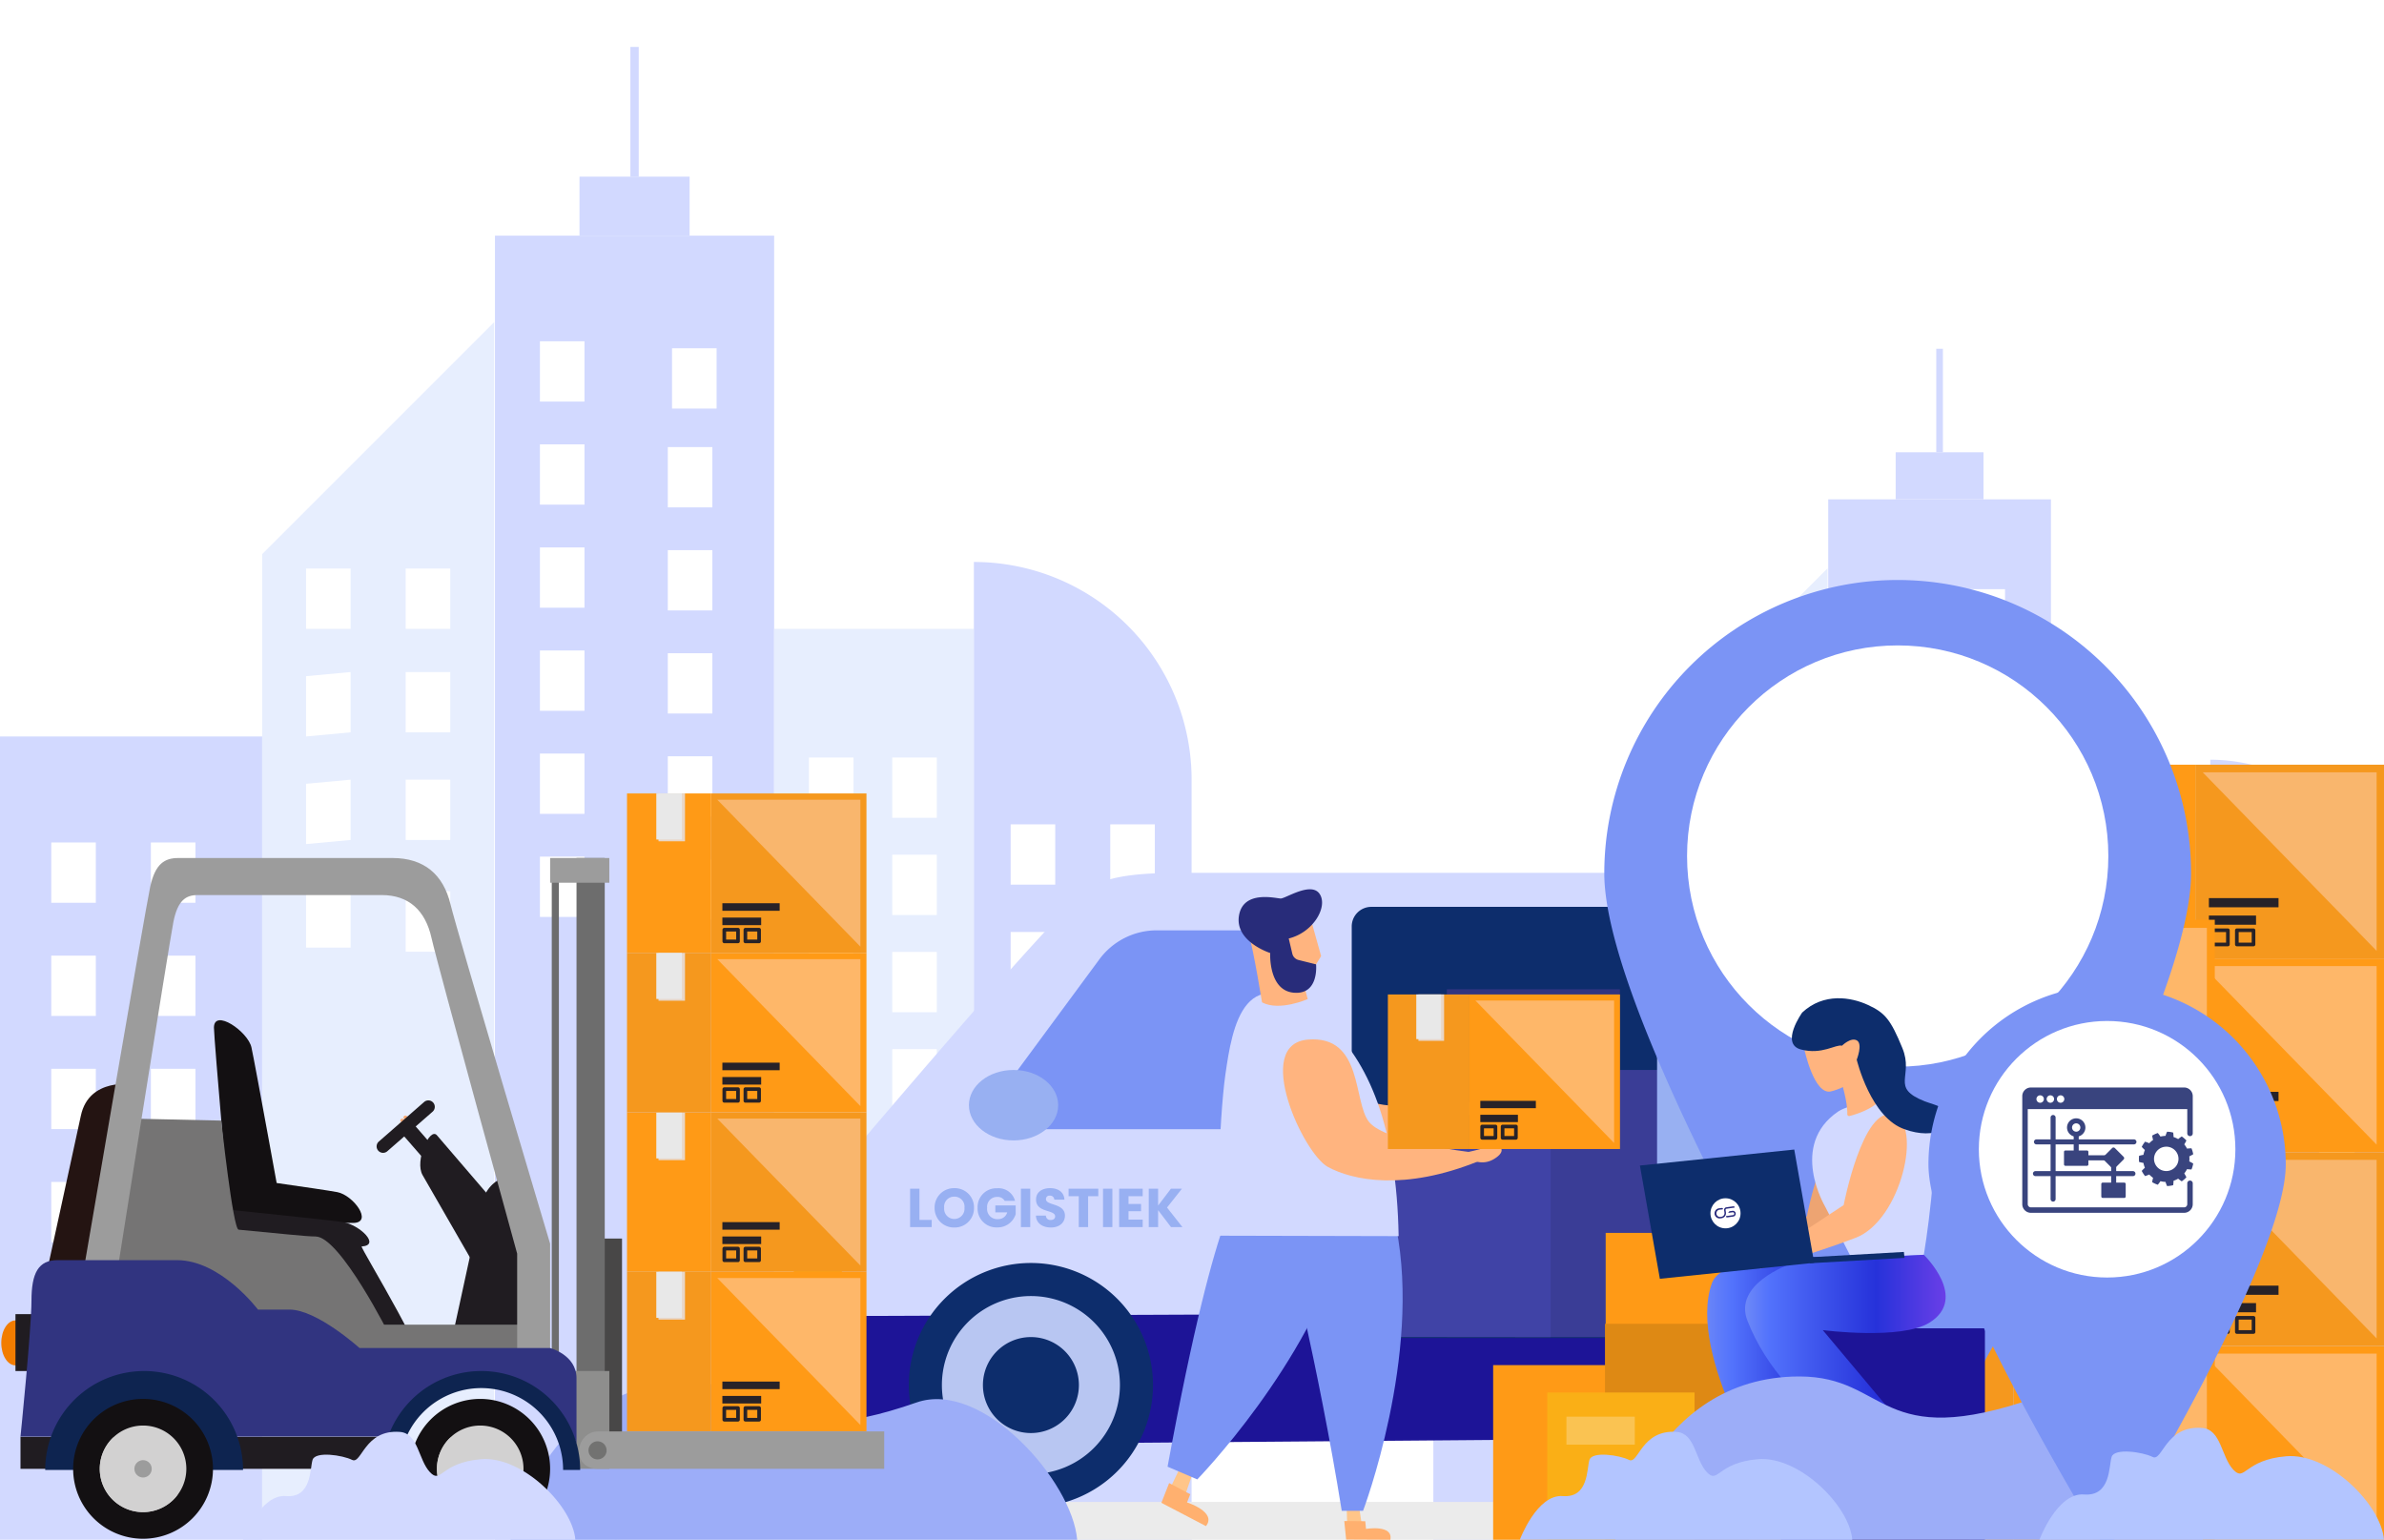 <svg xmlns="http://www.w3.org/2000/svg" xmlns:xlink="http://www.w3.org/1999/xlink" width="610" height="394" viewBox="0 0 610 370">
  <defs>
    <clipPath id="clip-path">
      <rect id="Rectangle_1034" data-name="Rectangle 1034" width="243.247" height="304.758" fill="none"/>
    </clipPath>
    <clipPath id="clip-path-2">
      <rect id="Rectangle_1034-2" data-name="Rectangle 1034" width="304.9" height="382.001" fill="none"/>
    </clipPath>
    <clipPath id="clip-path-3">
      <rect id="Rectangle_1131" data-name="Rectangle 1131" width="336.321" height="9.682" fill="#ebebeb"/>
    </clipPath>
    <clipPath id="clip-path-4">
      <rect id="Rectangle_981" data-name="Rectangle 981" width="337.264" height="162.308" fill="none"/>
    </clipPath>
    <linearGradient id="linear-gradient" x1="71.707" y1="-0.727" x2="72.328" y2="0.583" gradientUnits="objectBoundingBox">
      <stop offset="0" stop-color="#7b94f5"/>
      <stop offset="0.279" stop-color="#5272fc"/>
      <stop offset="0.727" stop-color="#2632da"/>
      <stop offset="1" stop-color="#0c008d"/>
    </linearGradient>
    <linearGradient id="linear-gradient-2" x1="104.361" y1="-0.899" x2="105.299" y2="0.533" xlink:href="#linear-gradient"/>
    <clipPath id="clip-path-5">
      <rect id="Rectangle_1091" data-name="Rectangle 1091" width="8.24" height="14.873" fill="none"/>
    </clipPath>
    <clipPath id="clip-path-6">
      <rect id="Rectangle_1093" data-name="Rectangle 1093" width="44.497" height="45.692" fill="none"/>
    </clipPath>
    <clipPath id="clip-path-7">
      <rect id="Rectangle_1101" data-name="Rectangle 1101" width="8.24" height="14.872" fill="none"/>
    </clipPath>
    <clipPath id="clip-path-9">
      <rect id="Rectangle_1111" data-name="Rectangle 1111" width="8.24" height="14.877" fill="none"/>
    </clipPath>
    <clipPath id="clip-path-10">
      <rect id="Rectangle_1113" data-name="Rectangle 1113" width="44.497" height="45.694" fill="none"/>
    </clipPath>
    <clipPath id="clip-path-12">
      <rect id="Rectangle_1123" data-name="Rectangle 1123" width="44.497" height="45.693" fill="none"/>
    </clipPath>
    <clipPath id="clip-path-13">
      <rect id="Rectangle_1101-2" data-name="Rectangle 1101" width="8.788" height="15.862" fill="none"/>
    </clipPath>
    <clipPath id="clip-path-14">
      <rect id="Rectangle_1103-2" data-name="Rectangle 1103" width="47.46" height="48.734" fill="none"/>
    </clipPath>
    <clipPath id="clip-path-15">
      <rect id="Rectangle_1111-2" data-name="Rectangle 1111" width="8.788" height="15.867" fill="none"/>
    </clipPath>
    <clipPath id="clip-path-16">
      <rect id="Rectangle_1113-2" data-name="Rectangle 1113" width="47.46" height="48.736" fill="none"/>
    </clipPath>
    <clipPath id="clip-path-19">
      <rect id="Rectangle_987" data-name="Rectangle 987" width="93.093" height="78.526" fill="none"/>
    </clipPath>
    <clipPath id="clip-path-20">
      <rect id="Rectangle_987-2" data-name="Rectangle 987" width="65.515" height="55.264" fill="none"/>
    </clipPath>
    <clipPath id="clip-path-21">
      <rect id="Rectangle_1087" data-name="Rectangle 1087" width="20.025" height="19.283" fill="none"/>
    </clipPath>
    <clipPath id="clip-path-22">
      <rect id="Rectangle_1088" data-name="Rectangle 1088" width="20.026" height="19.283" transform="translate(0)" fill="none"/>
    </clipPath>
    <clipPath id="clip-path-23">
      <rect id="Rectangle_1091-2" data-name="Rectangle 1091" width="6.78" height="12.239" transform="translate(0)" fill="none"/>
    </clipPath>
    <clipPath id="clip-path-24">
      <rect id="Rectangle_1093-2" data-name="Rectangle 1093" width="36.616" height="37.599" fill="none"/>
    </clipPath>
    <clipPath id="clip-path-25">
      <rect id="Rectangle_1101-3" data-name="Rectangle 1101" width="6.78" height="12.238" transform="translate(0)" fill="none"/>
    </clipPath>
    <clipPath id="clip-path-27">
      <rect id="Rectangle_1111-3" data-name="Rectangle 1111" width="6.78" height="12.242" transform="translate(0)" fill="none"/>
    </clipPath>
    <clipPath id="clip-path-28">
      <rect id="Rectangle_1113-3" data-name="Rectangle 1113" width="36.616" height="37.601" fill="none"/>
    </clipPath>
    <clipPath id="clip-path-30">
      <rect id="Rectangle_1123-3" data-name="Rectangle 1123" width="36.616" height="37.6" fill="none"/>
    </clipPath>
    <clipPath id="clip-path-31">
      <rect id="Rectangle_1111-4" data-name="Rectangle 1111" width="6.572" height="11.866" fill="none"/>
    </clipPath>
    <clipPath id="clip-path-32">
      <rect id="Rectangle_1113-4" data-name="Rectangle 1113" width="35.491" height="36.446" fill="none"/>
    </clipPath>
    <filter id="Path_1051" x="401.498" y="127.417" width="168.142" height="255.726" filterUnits="userSpaceOnUse">
      <feOffset dy="3" input="SourceAlpha"/>
      <feGaussianBlur stdDeviation="3" result="blur"/>
      <feFlood flood-opacity="0.161"/>
      <feComposite operator="in" in2="blur"/>
      <feComposite in="SourceGraphic"/>
    </filter>
    <linearGradient id="linear-gradient-3" x1="0" y1="0.5" x2="1" y2="0.5" xlink:href="#linear-gradient"/>
    <linearGradient id="linear-gradient-4" y1="0.5" x2="1.369" y2="0.5" gradientUnits="objectBoundingBox">
      <stop offset="0" stop-color="#7b94f5"/>
      <stop offset="0.112" stop-color="#5272fc"/>
      <stop offset="0.443" stop-color="#2632da"/>
      <stop offset="1" stop-color="#d552fc"/>
    </linearGradient>
    <filter id="Path_1051-2" x="484.439" y="231.238" width="109.428" height="162.762" filterUnits="userSpaceOnUse">
      <feOffset dy="3" input="SourceAlpha"/>
      <feGaussianBlur stdDeviation="3" result="blur-2"/>
      <feFlood flood-opacity="0.161"/>
      <feComposite operator="in" in2="blur-2"/>
      <feComposite in="SourceGraphic"/>
    </filter>
  </defs>
  <g id="PRODPG--HEADER--LOGISTIEK" transform="translate(-960 -2323)">
    <g id="Group_1848" data-name="Group 1848" transform="translate(1326.753 2400.242)">
      <g id="Group_1381" data-name="Group 1381" clip-path="url(#clip-path)">
        <path id="Path_3414" data-name="Path 3414" d="M134.813,340.4H87.454V139.185l47.359-47.359Z" transform="translate(-33.94 -35.637)" fill="#e7eefe"/>
        <rect id="Rectangle_988" data-name="Rectangle 988" width="9.097" height="12.308" transform="translate(62.477 106.491)" fill="#fff"/>
        <rect id="Rectangle_989" data-name="Rectangle 989" width="9.097" height="12.308" transform="translate(82.812 106.491)" fill="#fff"/>
        <path id="Path_3415" data-name="Path 3415" d="M111.2,220.868l-9.1.842V209.4l9.1-.842Z" transform="translate(-39.625 -80.941)" fill="#fff"/>
        <rect id="Rectangle_990" data-name="Rectangle 990" width="9.097" height="12.308" transform="translate(82.812 127.62)" fill="#fff"/>
        <path id="Path_3416" data-name="Path 3416" d="M111.2,256.773l-9.1.842V245.307l9.1-.842Z" transform="translate(-39.625 -94.875)" fill="#fff"/>
        <rect id="Rectangle_991" data-name="Rectangle 991" width="9.097" height="12.308" transform="translate(82.812 149.59)" fill="#fff"/>
        <rect id="Rectangle_992" data-name="Rectangle 992" width="9.097" height="12.308" transform="translate(62.477 171.56)" fill="#fff"/>
        <path id="Path_3417" data-name="Path 3417" d="M144.431,293.519h-9.1V280.369l9.1.843Z" transform="translate(-52.522 -108.809)" fill="#fff"/>
        <rect id="Rectangle_993" data-name="Rectangle 993" width="56.992" height="266.229" transform="translate(101.038 38.529)" fill="#d2d9ff"/>
        <rect id="Rectangle_994" data-name="Rectangle 994" width="22.475" height="12.04" transform="translate(118.296 26.489)" fill="#d2d9ff"/>
        <rect id="Rectangle_995" data-name="Rectangle 995" width="1.702" height="26.489" transform="translate(128.683)" fill="#d2d9ff"/>
        <rect id="Rectangle_996" data-name="Rectangle 996" width="9.097" height="12.308" transform="translate(110.217 60.096)" fill="#fff"/>
        <rect id="Rectangle_997" data-name="Rectangle 997" width="9.097" height="12.308" transform="translate(137.186 61.519)" fill="#fff"/>
        <rect id="Rectangle_998" data-name="Rectangle 998" width="9.097" height="12.308" transform="translate(110.217 81.137)" fill="#fff"/>
        <rect id="Rectangle_999" data-name="Rectangle 999" width="9.097" height="12.308" transform="translate(136.32 81.694)" fill="#fff"/>
        <rect id="Rectangle_1000" data-name="Rectangle 1000" width="9.097" height="12.308" transform="translate(110.217 102.177)" fill="#fff"/>
        <rect id="Rectangle_1001" data-name="Rectangle 1001" width="9.097" height="12.308" transform="translate(136.32 102.734)" fill="#fff"/>
        <rect id="Rectangle_1002" data-name="Rectangle 1002" width="9.097" height="12.308" transform="translate(110.217 123.218)" fill="#fff"/>
        <rect id="Rectangle_1003" data-name="Rectangle 1003" width="9.097" height="12.308" transform="translate(136.32 123.775)" fill="#fff"/>
        <rect id="Rectangle_1004" data-name="Rectangle 1004" width="9.097" height="12.308" transform="translate(110.217 144.259)" fill="#fff"/>
        <rect id="Rectangle_1005" data-name="Rectangle 1005" width="9.097" height="12.308" transform="translate(136.32 144.816)" fill="#fff"/>
        <rect id="Rectangle_1006" data-name="Rectangle 1006" width="9.097" height="12.308" transform="translate(110.217 165.299)" fill="#fff"/>
        <rect id="Rectangle_1007" data-name="Rectangle 1007" width="9.097" height="12.308" transform="translate(136.32 165.856)" fill="#fff"/>
        <rect id="Rectangle_1008" data-name="Rectangle 1008" width="40.773" height="185.959" transform="translate(158.029 118.799)" fill="#e7eefe"/>
        <rect id="Rectangle_1009" data-name="Rectangle 1009" width="9.097" height="12.308" transform="translate(165.132 145.066)" fill="#fff"/>
        <rect id="Rectangle_1010" data-name="Rectangle 1010" width="9.097" height="12.308" transform="translate(182.136 145.066)" fill="#fff"/>
        <rect id="Rectangle_1011" data-name="Rectangle 1011" width="9.097" height="12.308" transform="translate(165.132 164.91)" fill="#fff"/>
        <rect id="Rectangle_1012" data-name="Rectangle 1012" width="9.097" height="12.308" transform="translate(182.136 164.91)" fill="#fff"/>
        <rect id="Rectangle_1013" data-name="Rectangle 1013" width="9.097" height="12.308" transform="translate(165.132 184.755)" fill="#fff"/>
        <rect id="Rectangle_1014" data-name="Rectangle 1014" width="9.097" height="12.308" transform="translate(182.136 184.755)" fill="#fff"/>
        <rect id="Rectangle_1015" data-name="Rectangle 1015" width="9.097" height="12.308" transform="translate(165.132 204.599)" fill="#fff"/>
        <rect id="Rectangle_1016" data-name="Rectangle 1016" width="9.097" height="12.308" transform="translate(182.136 204.599)" fill="#fff"/>
        <path id="Path_3418" data-name="Path 3418" d="M369.335,371.45H324.889v-199.6a44.446,44.446,0,0,1,44.446,44.446Z" transform="translate(-126.087 -66.692)" fill="#d2d9ff"/>
        <rect id="Rectangle_1017" data-name="Rectangle 1017" width="9.097" height="12.308" transform="translate(206.309 158.711)" fill="#fff"/>
        <rect id="Rectangle_1018" data-name="Rectangle 1018" width="9.097" height="12.308" transform="translate(226.644 158.711)" fill="#fff"/>
        <rect id="Rectangle_1019" data-name="Rectangle 1019" width="9.097" height="12.308" transform="translate(206.309 180.682)" fill="#fff"/>
        <rect id="Rectangle_1020" data-name="Rectangle 1020" width="9.097" height="12.308" transform="translate(226.644 180.682)" fill="#fff"/>
        <rect id="Rectangle_1021" data-name="Rectangle 1021" width="9.097" height="12.308" transform="translate(206.309 202.652)" fill="#fff"/>
        <rect id="Rectangle_1022" data-name="Rectangle 1022" width="9.097" height="12.308" transform="translate(226.644 202.652)" fill="#fff"/>
        <rect id="Rectangle_1023" data-name="Rectangle 1023" width="9.097" height="12.308" transform="translate(206.309 224.622)" fill="#fff"/>
        <rect id="Rectangle_1024" data-name="Rectangle 1024" width="9.097" height="12.308" transform="translate(226.644 224.622)" fill="#fff"/>
        <rect id="Rectangle_1025" data-name="Rectangle 1025" width="53.513" height="163.988" transform="translate(0 140.77)" fill="#d2d9ff"/>
        <rect id="Rectangle_1026" data-name="Rectangle 1026" width="9.097" height="12.308" transform="translate(10.465 162.413)" fill="#fff"/>
        <rect id="Rectangle_1027" data-name="Rectangle 1027" width="9.097" height="12.308" transform="translate(30.8 162.413)" fill="#fff"/>
        <rect id="Rectangle_1028" data-name="Rectangle 1028" width="9.097" height="12.308" transform="translate(10.465 185.513)" fill="#fff"/>
        <rect id="Rectangle_1029" data-name="Rectangle 1029" width="9.097" height="12.308" transform="translate(30.8 185.513)" fill="#fff"/>
        <rect id="Rectangle_1030" data-name="Rectangle 1030" width="9.097" height="12.308" transform="translate(10.465 208.613)" fill="#fff"/>
        <rect id="Rectangle_1031" data-name="Rectangle 1031" width="9.097" height="12.308" transform="translate(30.8 208.613)" fill="#fff"/>
        <rect id="Rectangle_1032" data-name="Rectangle 1032" width="9.097" height="12.308" transform="translate(10.465 231.712)" fill="#fff"/>
        <rect id="Rectangle_1033" data-name="Rectangle 1033" width="9.097" height="12.308" transform="translate(30.8 231.712)" fill="#fff"/>
      </g>
    </g>
    <g id="Group_1531" data-name="Group 1531" transform="translate(960 2323)">
      <g id="Group_1381-2" data-name="Group 1381" clip-path="url(#clip-path-2)">
        <path id="Path_3414-2" data-name="Path 3414" d="M146.817,403.4H87.454V151.189l59.363-59.363Z" transform="translate(-20.377 -21.396)" fill="#e7eefe"/>
        <rect id="Rectangle_988-2" data-name="Rectangle 988" width="11.403" height="15.427" transform="translate(78.312 133.482)" fill="#fff"/>
        <rect id="Rectangle_989-2" data-name="Rectangle 989" width="11.403" height="15.427" transform="translate(103.801 133.482)" fill="#fff"/>
        <path id="Path_3415-2" data-name="Path 3415" d="M113.5,223.988l-11.4,1.055V209.616l11.4-1.055Z" transform="translate(-23.79 -48.595)" fill="#fff"/>
        <rect id="Rectangle_990-2" data-name="Rectangle 990" width="11.403" height="15.427" transform="translate(103.801 159.966)" fill="#fff"/>
        <path id="Path_3416-2" data-name="Path 3416" d="M113.5,259.892l-11.4,1.055V245.52l11.4-1.055Z" transform="translate(-23.79 -56.961)" fill="#fff"/>
        <rect id="Rectangle_991-2" data-name="Rectangle 991" width="11.403" height="15.427" transform="translate(103.801 187.504)" fill="#fff"/>
        <rect id="Rectangle_992-2" data-name="Rectangle 992" width="11.403" height="15.427" transform="translate(78.312 215.042)" fill="#fff"/>
        <path id="Path_3417-2" data-name="Path 3417" d="M146.737,296.852h-11.4V280.369l11.4,1.056Z" transform="translate(-31.533 -65.327)" fill="#fff"/>
        <rect id="Rectangle_993-2" data-name="Rectangle 993" width="71.437" height="333.706" transform="translate(126.647 48.295)" fill="#d2d9ff"/>
        <rect id="Rectangle_994-2" data-name="Rectangle 994" width="28.172" height="15.092" transform="translate(148.279 33.203)" fill="#d2d9ff"/>
        <rect id="Rectangle_995-2" data-name="Rectangle 995" width="2.134" height="33.203" transform="translate(161.298)" fill="#d2d9ff"/>
        <rect id="Rectangle_996-2" data-name="Rectangle 996" width="11.403" height="15.427" transform="translate(138.152 75.328)" fill="#fff"/>
        <rect id="Rectangle_997-2" data-name="Rectangle 997" width="11.403" height="15.427" transform="translate(171.956 77.111)" fill="#fff"/>
        <rect id="Rectangle_998-2" data-name="Rectangle 998" width="11.403" height="15.427" transform="translate(138.152 101.702)" fill="#fff"/>
        <rect id="Rectangle_999-2" data-name="Rectangle 999" width="11.403" height="15.427" transform="translate(170.871 102.4)" fill="#fff"/>
        <rect id="Rectangle_1000-2" data-name="Rectangle 1000" width="11.403" height="15.427" transform="translate(138.152 128.075)" fill="#fff"/>
        <rect id="Rectangle_1001-2" data-name="Rectangle 1001" width="11.403" height="15.427" transform="translate(170.871 128.773)" fill="#fff"/>
        <rect id="Rectangle_1002-2" data-name="Rectangle 1002" width="11.403" height="15.427" transform="translate(138.152 154.448)" fill="#fff"/>
        <rect id="Rectangle_1003-2" data-name="Rectangle 1003" width="11.403" height="15.427" transform="translate(170.871 155.146)" fill="#fff"/>
        <rect id="Rectangle_1004-2" data-name="Rectangle 1004" width="11.403" height="15.427" transform="translate(138.152 180.822)" fill="#fff"/>
        <rect id="Rectangle_1005-2" data-name="Rectangle 1005" width="11.403" height="15.427" transform="translate(170.871 181.52)" fill="#fff"/>
        <rect id="Rectangle_1006-2" data-name="Rectangle 1006" width="11.403" height="15.427" transform="translate(138.152 207.195)" fill="#fff"/>
        <rect id="Rectangle_1007-2" data-name="Rectangle 1007" width="11.403" height="15.427" transform="translate(170.871 207.893)" fill="#fff"/>
        <rect id="Rectangle_1008-2" data-name="Rectangle 1008" width="51.107" height="233.091" transform="translate(198.083 148.91)" fill="#e7eefe"/>
        <rect id="Rectangle_1009-2" data-name="Rectangle 1009" width="11.403" height="15.427" transform="translate(206.985 181.834)" fill="#fff"/>
        <rect id="Rectangle_1010-2" data-name="Rectangle 1010" width="11.403" height="15.427" transform="translate(228.3 181.834)" fill="#fff"/>
        <rect id="Rectangle_1011-2" data-name="Rectangle 1011" width="11.403" height="15.427" transform="translate(206.985 206.707)" fill="#fff"/>
        <rect id="Rectangle_1012-2" data-name="Rectangle 1012" width="11.403" height="15.427" transform="translate(228.3 206.707)" fill="#fff"/>
        <rect id="Rectangle_1013-2" data-name="Rectangle 1013" width="11.403" height="15.427" transform="translate(206.985 231.582)" fill="#fff"/>
        <rect id="Rectangle_1014-2" data-name="Rectangle 1014" width="11.403" height="15.427" transform="translate(228.3 231.582)" fill="#fff"/>
        <rect id="Rectangle_1015-2" data-name="Rectangle 1015" width="11.403" height="15.427" transform="translate(206.985 256.456)" fill="#fff"/>
        <rect id="Rectangle_1016-2" data-name="Rectangle 1016" width="11.403" height="15.427" transform="translate(228.3 256.456)" fill="#fff"/>
        <path id="Path_3418-2" data-name="Path 3418" d="M380.6,422.041H324.889v-250.2A55.711,55.711,0,0,1,380.6,227.557Z" transform="translate(-75.7 -40.041)" fill="#d2d9ff"/>
        <rect id="Rectangle_1017-2" data-name="Rectangle 1017" width="11.403" height="15.427" transform="translate(258.599 198.938)" fill="#fff"/>
        <rect id="Rectangle_1018-2" data-name="Rectangle 1018" width="11.403" height="15.427" transform="translate(284.088 198.938)" fill="#fff"/>
        <rect id="Rectangle_1019-2" data-name="Rectangle 1019" width="11.403" height="15.427" transform="translate(258.599 226.477)" fill="#fff"/>
        <rect id="Rectangle_1020-2" data-name="Rectangle 1020" width="11.403" height="15.427" transform="translate(284.088 226.477)" fill="#fff"/>
        <rect id="Rectangle_1021-2" data-name="Rectangle 1021" width="11.403" height="15.427" transform="translate(258.599 254.015)" fill="#fff"/>
        <rect id="Rectangle_1022-2" data-name="Rectangle 1022" width="11.403" height="15.427" transform="translate(284.088 254.015)" fill="#fff"/>
        <rect id="Rectangle_1023-2" data-name="Rectangle 1023" width="11.403" height="15.427" transform="translate(258.599 281.554)" fill="#fff"/>
        <rect id="Rectangle_1024-2" data-name="Rectangle 1024" width="11.403" height="15.427" transform="translate(284.088 281.554)" fill="#fff"/>
        <rect id="Rectangle_1025-2" data-name="Rectangle 1025" width="67.076" height="205.552" transform="translate(0 176.449)" fill="#d2d9ff"/>
        <rect id="Rectangle_1026-2" data-name="Rectangle 1026" width="11.403" height="15.427" transform="translate(13.117 203.577)" fill="#fff"/>
        <rect id="Rectangle_1027-2" data-name="Rectangle 1027" width="11.403" height="15.427" transform="translate(38.606 203.577)" fill="#fff"/>
        <rect id="Rectangle_1028-2" data-name="Rectangle 1028" width="11.403" height="15.427" transform="translate(13.117 232.532)" fill="#fff"/>
        <rect id="Rectangle_1029-2" data-name="Rectangle 1029" width="11.403" height="15.427" transform="translate(38.606 232.532)" fill="#fff"/>
        <rect id="Rectangle_1030-2" data-name="Rectangle 1030" width="11.403" height="15.427" transform="translate(13.117 261.487)" fill="#fff"/>
        <rect id="Rectangle_1031-2" data-name="Rectangle 1031" width="11.403" height="15.427" transform="translate(38.606 261.487)" fill="#fff"/>
        <rect id="Rectangle_1032-2" data-name="Rectangle 1032" width="11.403" height="15.427" transform="translate(13.117 290.441)" fill="#fff"/>
        <rect id="Rectangle_1033-2" data-name="Rectangle 1033" width="11.403" height="15.427" transform="translate(38.606 290.441)" fill="#fff"/>
      </g>
    </g>
    <g id="Group_1522" data-name="Group 1522" transform="translate(1109.938 2695.317)">
      <g id="Group_1482" data-name="Group 1482" transform="translate(0 0)" clip-path="url(#clip-path-3)">
        <path id="Path_3524" data-name="Path 3524" d="M336.321,4.842c0,2.673-4.365,4.841-9.75,4.841H9.749C4.366,9.682,0,7.515,0,4.842S4.366,0,9.749,0H326.571c5.386,0,9.75,2.168,9.75,4.842" transform="translate(0 0)" fill="#ebebeb"/>
      </g>
    </g>
    <g id="Group_1377" data-name="Group 1377" transform="translate(1163.119 2534.343)">
      <g id="Group_1376" data-name="Group 1376" transform="translate(0 0)" clip-path="url(#clip-path-4)">
        <path id="Path_3399" data-name="Path 3399" d="M.032,110.519c.013,1.856.032,3.76.056,5.682,0,0,.672,22.733,2.8,26.269s325.1,1.53,326.093,1.159c4.885-1.821,7.239-29.75,7.239-29.75s1.043-79.059,1.043-90.439C337.267,7.526,332.28,0,318.36,0H99.1C86,0,78.067,1.179,73.488,5.532,58.714,19.444,12.508,74.635,1.505,87.277A5.931,5.931,0,0,0,.049,91.116c0,.416-.008.885-.013,1.4-.029,3.9-.057,10.567,0,18" transform="translate(-0.002 -0.001)" fill="#d2d9ff"/>
        <path id="Path_3400" data-name="Path 3400" d="M.016,869.673S-.265,896,1.5,898.5a12.554,12.554,0,0,0,8.405,3.651c3.5.48,30.966.256,30.966.256s283.4-2.114,288.107-2.562,6.555-3.491,6.716-7.846c0-.929.442-15.436.523-23.7Z" transform="translate(0 -756.213)" fill="#1d1497"/>
        <path id="Path_3401" data-name="Path 3401" d="M259.188,773.392a31.238,31.238,0,1,1-31.237,31.238,31.238,31.238,0,0,1,31.237-31.238" transform="translate(-198.526 -673.559)" fill="#0d2d6c"/>
        <path id="Path_3402" data-name="Path 3402" d="M316.272,838.936a22.777,22.777,0,1,1-22.777,22.777,22.777,22.777,0,0,1,22.777-22.777" transform="translate(-255.609 -730.643)" fill="#b8c6f2"/>
        <path id="Path_3403" data-name="Path 3403" d="M387.095,920.257a12.28,12.28,0,1,1-12.28,12.28,12.28,12.28,0,0,1,12.28-12.28" transform="translate(-326.432 -801.466)" fill="#0d2d6c"/>
        <path id="Path_3404" data-name="Path 3404" d="M2049.958,773.392a31.238,31.238,0,1,1-31.237,31.238,31.238,31.238,0,0,1,31.237-31.238" transform="translate(-1758.135 -673.559)" fill="#0d2d6c"/>
        <path id="Path_3405" data-name="Path 3405" d="M2107.042,838.936a22.777,22.777,0,1,1-22.777,22.777,22.777,22.777,0,0,1,22.777-22.777" transform="translate(-1815.219 -730.643)" fill="#b8c6f2"/>
        <path id="Path_3406" data-name="Path 3406" d="M2177.865,920.257a12.28,12.28,0,1,1-12.28,12.28,12.28,12.28,0,0,1,12.28-12.28" transform="translate(-1886.042 -801.466)" fill="#0d2d6c"/>
        <path id="Path_3407" data-name="Path 3407" d="M391.766,164.882h62.641a3.5,3.5,0,0,0,3.5-3.5V119.751a5.762,5.762,0,0,0-5.762-5.762h-21.6a18.235,18.235,0,0,0-14.675,7.411l-27.342,37.071a4.023,4.023,0,0,0,3.238,6.411" transform="translate(-337.685 -99.275)" fill="#7b94f5"/>
        <path id="Path_3408" data-name="Path 3408" d="M347.07,399.78c0,4.979,5.112,9.015,11.419,9.015s11.419-4.036,11.419-9.015-5.112-9.015-11.419-9.015S347.07,394.8,347.07,399.78" transform="translate(-302.269 -340.323)" fill="#98b0f2"/>
        <path id="Path_3409" data-name="Path 3409" d="M.032,734.727H3.31a9,9,0,1,0,0-18H.037c-.029,3.9-.057,10.567,0,18" transform="translate(-0.002 -624.209)" fill="#faaf16"/>
        <path id="Path_3410" data-name="Path 3410" d="M1203.324,177.782h-92.451a5.014,5.014,0,0,1-5.014-5.014V72.467a5.014,5.014,0,0,1,5.014-5.014h92.451a5.014,5.014,0,0,1,5.014,5.014v100.3a5.014,5.014,0,0,1-5.014,5.014" transform="translate(-963.11 -58.746)" fill="#0d2d6c"/>
        <rect id="Rectangle_977" data-name="Rectangle 977" width="44.286" height="89.001" transform="translate(167.084 29.789)" fill="#313480"/>
        <rect id="Rectangle_978" data-name="Rectangle 978" width="44.024" height="68.349" transform="translate(184.594 50.442)" fill="#3a3d96"/>
        <rect id="Rectangle_979" data-name="Rectangle 979" width="46.174" height="49.007" transform="translate(147.46 69.784)" fill="#4043a6"/>
        <path id="Path_3411" data-name="Path 3411" d="M1808.586,175.884h-92.451a5.014,5.014,0,0,1-5.014-5.014V70.569a5.014,5.014,0,0,1,5.014-5.014h92.451a5.014,5.014,0,0,1,5.014,5.014v100.3a5.015,5.015,0,0,1-5.014,5.014" transform="translate(-1490.242 -57.093)" fill="#98b0f2"/>
        <rect id="Rectangle_980" data-name="Rectangle 980" width="102.479" height="10.171" transform="translate(220.879 82.347)" fill="#b8c6f2"/>
        <path id="Path_3412" data-name="Path 3412" d="M1801.146,164.882h68.737a7.346,7.346,0,0,0,7.346-7.346v-36.2a7.346,7.346,0,0,0-7.346-7.346h-68.737a7.346,7.346,0,0,0-7.346,7.346v36.2a7.347,7.347,0,0,0,7.346,7.346" transform="translate(-1562.249 -99.275)" fill="#7b94f5"/>
      </g>
    </g>
    <g id="Group_664" data-name="Group 664" transform="translate(1257.16 2536.064)">
      <g id="Group_494" data-name="Group 494" transform="translate(0 78.063)">
        <g id="Group_493" data-name="Group 493" transform="translate(0 71.49)">
          <path id="Path_847" data-name="Path 847" d="M911.05,670.018l-2.6,7.629-3.742-2.233,3.2-6.664Z" transform="translate(-902.673 -668.75)" fill="#ffc589"/>
          <path id="Path_848" data-name="Path 848" d="M894.7,684.67l5.4,2.857-.821,2.089s7.712,2.465,4.842,6.064l-11.411-5.963Z" transform="translate(-892.71 -679.794)" fill="#ffb06f"/>
        </g>
        <path id="Path_849" data-name="Path 849" d="M799.037,435.32s-6.511.269-19.747,72.172l7.6,3.255s28.58-29.364,37.6-61.634Z" transform="translate(-777.703 -435.32)" fill="url(#linear-gradient)"/>
      </g>
      <g id="Group_495" data-name="Group 495" transform="translate(38.333 78.063) rotate(-112)">
        <path id="Path_850" data-name="Path 850" d="M1.615,45.537l2.661-1.706S10.466,22.908,16.4,19.68c5.755-3.133,22.124,2.413,23.441-11.727S11.333,1.718,6.87,7.319-2.66,25.447,1.615,45.537Z" transform="translate(0 0)" fill="#ffb47f"/>
        <path id="Path_851" data-name="Path 851" d="M2.507,0S-1.239,2.952.427,7.182s3.794,1.632,3.427-.273a54.563,54.563,0,0,1-.521-5.828Z" transform="translate(1.063 42.389)" fill="#ffb47f"/>
      </g>
      <g id="Group_496" data-name="Group 496" transform="translate(46.802 158.75)">
        <path id="Path_852" data-name="Path 852" d="M767.251,698.78l1.047,7-3.822-.233-.187-6.5Z" transform="translate(-763.72 -698.78)" fill="#ffc589"/>
        <path id="Path_853" data-name="Path 853" d="M740.527,716.39l5.366.052.2,1.96s7.016-1.185,6.226,2.781l-11.313-.055Z" transform="translate(-740.527 -710.997)" fill="#ffb06f"/>
      </g>
      <g id="Group_497" data-name="Group 497" transform="translate(31.153 88.219)">
        <path id="Path_854" data-name="Path 854" d="M730.462,468.48s9.1,36.393,15,73.306h5.457s15.019-39.642,8.477-72.5Z" transform="translate(-730.462 -468.48)" fill="url(#linear-gradient-2)"/>
      </g>
      <path id="Path_856" data-name="Path 856" d="M733.82,337.371s.6-29.493,2.3-41.25,4.707-31.943,25.836-13.151c10.753,9.564,17.992,26.47,18.492,54.514Z" transform="translate(-719.735 -246.243)" fill="#d2d9ff"/>
      <path id="Path_857" data-name="Path 857" d="M823.846,208.12l3.384,12.1-4.435,7.243,1.007,3.758s-7.234,3.213-11.693.842c0,0-2.2-13.6-3.28-16.875Z" transform="translate(-786.35 -200.639)" fill="#ffb47f"/>
      <path id="Path_858" data-name="Path 858" d="M21.9,18.549s2.435,7.5-4.082,8.287-8.006-8.685-8.006-8.685S.346,17.226.01,10.489s8.3-6.306,9.524-6.539S16.263-2,19.053.743s.484,9.95-5.375,12.789l1.709,3.617a2.177,2.177,0,0,0,1.893,1.243Z" transform="matrix(0.978, 0.208, -0.208, 0.978, 22.027, -1)" fill="#282c7a"/>
      <g id="Group_498" data-name="Group 498" transform="matrix(-0.174, -0.985, 0.985, -0.174, 36.59, 81.576)">
        <path id="Path_859" data-name="Path 859" d="M1.616,45.537l2.661-1.706S10.466,22.908,16.4,19.68c5.755-3.133,22.124,2.413,23.441-11.727S11.333,1.718,6.871,7.319-2.66,25.444,1.616,45.537Z" transform="translate(0 0)" fill="#ffb47f"/>
        <path id="Path_860" data-name="Path 860" d="M2.507,0S-1.239,2.952.427,7.182s3.795,1.632,3.427-.273a54.543,54.543,0,0,1-.521-5.828Z" transform="translate(1.066 42.389)" fill="#ffb47f"/>
      </g>
    </g>
    <g id="Group_1517" data-name="Group 1517" transform="translate(1495.538 2506.673)">
      <rect id="Rectangle_1132" data-name="Rectangle 1132" width="26.179" height="49.58" transform="translate(0 0)" fill="#ff9a16"/>
      <g id="Group_1497" data-name="Group 1497" transform="translate(9.795 0.001)" style="mix-blend-mode: multiply;isolation: isolate">
        <g id="Group_1450" data-name="Group 1450" transform="translate(0)">
          <g id="Group_1449" data-name="Group 1449" transform="translate(0)" clip-path="url(#clip-path-5)">
            <rect id="Rectangle_1090" data-name="Rectangle 1090" width="8.239" height="14.873" transform="translate(0 0)" fill="#e8d6c7"/>
          </g>
        </g>
      </g>
      <rect id="Rectangle_1133" data-name="Rectangle 1133" width="48.285" height="49.58" transform="translate(26.177 0)" fill="#f5981e"/>
      <g id="Group_1498" data-name="Group 1498" transform="translate(28.071 1.945)" opacity="0.5" style="mix-blend-mode: soft-light;isolation: isolate">
        <g id="Group_1453" data-name="Group 1453" transform="translate(0)">
          <g id="Group_1452" data-name="Group 1452" clip-path="url(#clip-path-6)">
            <path id="Path_3510" data-name="Path 3510" d="M50.6,47.292V1.6H6.1Z" transform="translate(-6.098 -1.6)" fill="#fdd3bc"/>
          </g>
        </g>
      </g>
      <rect id="Rectangle_1134" data-name="Rectangle 1134" width="7.951" height="14.323" transform="translate(9.114 0)" fill="#e8e8e8"/>
      <rect id="Rectangle_1135" data-name="Rectangle 1135" width="17.814" height="2.349" transform="translate(29.658 34.136)" fill="#272228"/>
      <rect id="Rectangle_1136" data-name="Rectangle 1136" width="12.061" height="2.349" transform="translate(29.658 38.601)" fill="#272228"/>
      <rect id="Rectangle_1137" data-name="Rectangle 1137" width="4.265" height="3.636" transform="translate(30.252 42.365)" fill="none" stroke="#272228" stroke-linecap="round" stroke-linejoin="round" stroke-width="0.932"/>
      <rect id="Rectangle_1138" data-name="Rectangle 1138" width="4.267" height="3.636" transform="translate(36.809 42.365)" fill="none" stroke="#272228" stroke-linecap="round" stroke-linejoin="round" stroke-width="0.932"/>
      <rect id="Rectangle_1139" data-name="Rectangle 1139" width="26.179" height="49.579" transform="translate(0 99.164)" fill="#ff9a16"/>
      <g id="Group_1499" data-name="Group 1499" transform="translate(9.795 99.164)" style="mix-blend-mode: multiply;isolation: isolate">
        <g id="Group_1456" data-name="Group 1456" transform="translate(0)">
          <g id="Group_1455" data-name="Group 1455" transform="translate(0)" clip-path="url(#clip-path-7)">
            <rect id="Rectangle_1100" data-name="Rectangle 1100" width="8.239" height="14.872" transform="translate(0)" fill="#e8d6c7"/>
          </g>
        </g>
      </g>
      <rect id="Rectangle_1140" data-name="Rectangle 1140" width="48.285" height="49.579" transform="translate(26.177 99.164)" fill="#f5981e"/>
      <g id="Group_1500" data-name="Group 1500" transform="translate(28.071 101.109)" opacity="0.5" style="mix-blend-mode: soft-light;isolation: isolate">
        <g id="Group_1459" data-name="Group 1459" transform="translate(0)">
          <g id="Group_1458" data-name="Group 1458" clip-path="url(#clip-path-6)">
            <path id="Path_3511" data-name="Path 3511" d="M50.6,128.892V83.2H6.1Z" transform="translate(-6.098 -83.2)" fill="#fdd3bc"/>
          </g>
        </g>
      </g>
      <rect id="Rectangle_1141" data-name="Rectangle 1141" width="7.951" height="14.322" transform="translate(9.114 99.164)" fill="#e8e8e8"/>
      <rect id="Rectangle_1142" data-name="Rectangle 1142" width="17.814" height="2.349" transform="translate(29.658 133.299)" fill="#272228"/>
      <rect id="Rectangle_1143" data-name="Rectangle 1143" width="12.061" height="2.351" transform="translate(29.658 137.765)" fill="#272228"/>
      <rect id="Rectangle_1144" data-name="Rectangle 1144" width="4.265" height="3.634" transform="translate(30.252 141.53)" fill="none" stroke="#272228" stroke-linecap="round" stroke-linejoin="round" stroke-width="0.932"/>
      <rect id="Rectangle_1145" data-name="Rectangle 1145" width="4.267" height="3.634" transform="translate(36.809 141.53)" fill="none" stroke="#272228" stroke-linecap="round" stroke-linejoin="round" stroke-width="0.932"/>
      <rect id="Rectangle_1146" data-name="Rectangle 1146" width="26.179" height="49.584" transform="translate(0 49.58)" fill="#f5981e"/>
      <g id="Group_1501" data-name="Group 1501" transform="translate(9.795 49.58)" style="mix-blend-mode: multiply;isolation: isolate">
        <g id="Group_1462" data-name="Group 1462" transform="translate(0)">
          <g id="Group_1461" data-name="Group 1461" transform="translate(0)" clip-path="url(#clip-path-9)">
            <rect id="Rectangle_1110" data-name="Rectangle 1110" width="8.239" height="14.877" transform="translate(0)" fill="#e8d6c7"/>
          </g>
        </g>
      </g>
      <rect id="Rectangle_1147" data-name="Rectangle 1147" width="48.285" height="49.584" transform="translate(26.177 49.58)" fill="#ff9a16"/>
      <g id="Group_1502" data-name="Group 1502" transform="translate(28.071 51.527)" opacity="0.5" style="mix-blend-mode: soft-light;isolation: isolate">
        <g id="Group_1465" data-name="Group 1465" transform="translate(0)">
          <g id="Group_1464" data-name="Group 1464" clip-path="url(#clip-path-10)">
            <path id="Path_3512" data-name="Path 3512" d="M50.6,88.094V42.4H6.1Z" transform="translate(-6.098 -42.399)" fill="#fdd3bc"/>
          </g>
        </g>
      </g>
      <rect id="Rectangle_1148" data-name="Rectangle 1148" width="7.951" height="14.325" transform="translate(9.114 49.58)" fill="#e8e8e8"/>
      <rect id="Rectangle_1149" data-name="Rectangle 1149" width="17.814" height="2.351" transform="translate(29.658 83.713)" fill="#272228"/>
      <rect id="Rectangle_1150" data-name="Rectangle 1150" width="12.061" height="2.351" transform="translate(29.658 88.183)" fill="#272228"/>
      <rect id="Rectangle_1151" data-name="Rectangle 1151" width="4.265" height="3.641" transform="translate(30.252 91.943)" fill="none" stroke="#272228" stroke-linecap="round" stroke-linejoin="round" stroke-width="0.932"/>
      <rect id="Rectangle_1152" data-name="Rectangle 1152" width="4.267" height="3.641" transform="translate(36.809 91.943)" fill="none" stroke="#272228" stroke-linecap="round" stroke-linejoin="round" stroke-width="0.932"/>
      <rect id="Rectangle_1153" data-name="Rectangle 1153" width="26.179" height="49.584" transform="translate(0 148.743)" fill="#f5981e"/>
      <g id="Group_1503" data-name="Group 1503" transform="translate(9.795 148.744)" style="mix-blend-mode: multiply;isolation: isolate">
        <g id="Group_1468" data-name="Group 1468" transform="translate(0)">
          <g id="Group_1467" data-name="Group 1467" transform="translate(0)" clip-path="url(#clip-path-9)">
            <rect id="Rectangle_1120" data-name="Rectangle 1120" width="8.239" height="14.877" transform="translate(0 -0.001)" fill="#e8d6c7"/>
          </g>
        </g>
      </g>
      <rect id="Rectangle_1154" data-name="Rectangle 1154" width="48.285" height="49.584" transform="translate(26.177 148.743)" fill="#ff9a16"/>
      <g id="Group_1504" data-name="Group 1504" transform="translate(28.071 150.69)" opacity="0.5" style="mix-blend-mode: soft-light;isolation: isolate">
        <g id="Group_1471" data-name="Group 1471" transform="translate(0)">
          <g id="Group_1470" data-name="Group 1470" clip-path="url(#clip-path-12)">
            <path id="Path_3513" data-name="Path 3513" d="M50.6,169.693V124H6.1Z" transform="translate(-6.098 -123.999)" fill="#fdd3bc"/>
          </g>
        </g>
      </g>
      <rect id="Rectangle_1155" data-name="Rectangle 1155" width="7.951" height="14.324" transform="translate(9.114 148.746)" fill="#e8e8e8"/>
      <rect id="Rectangle_1156" data-name="Rectangle 1156" width="17.814" height="2.349" transform="translate(29.658 182.88)" fill="#272228"/>
      <rect id="Rectangle_1157" data-name="Rectangle 1157" width="12.061" height="2.351" transform="translate(29.658 187.344)" fill="#272228"/>
      <rect id="Rectangle_1158" data-name="Rectangle 1158" width="4.265" height="3.637" transform="translate(30.252 191.109)" fill="none" stroke="#272228" stroke-linecap="round" stroke-linejoin="round" stroke-width="0.932"/>
      <rect id="Rectangle_1159" data-name="Rectangle 1159" width="4.267" height="3.637" transform="translate(36.809 191.109)" fill="none" stroke="#272228" stroke-linecap="round" stroke-linejoin="round" stroke-width="0.932"/>
    </g>
    <g id="Group_1518" data-name="Group 1518" transform="translate(1447.28 2546.35)">
      <rect id="Rectangle_1139-2" data-name="Rectangle 1139" width="27.922" height="52.88" transform="translate(0 52.885)" fill="#ff9a16"/>
      <g id="Group_1499-2" data-name="Group 1499" transform="translate(10.447 52.885)" style="mix-blend-mode: multiply;isolation: isolate">
        <g id="Group_1456-2" data-name="Group 1456" transform="translate(0)">
          <g id="Group_1455-2" data-name="Group 1455" transform="translate(0)" clip-path="url(#clip-path-13)">
            <rect id="Rectangle_1100-2" data-name="Rectangle 1100" width="8.788" height="15.862" transform="translate(0)" fill="#e8d6c7"/>
          </g>
        </g>
      </g>
      <rect id="Rectangle_1140-2" data-name="Rectangle 1140" width="51.5" height="52.88" transform="translate(27.92 52.885)" fill="#f5981e"/>
      <g id="Group_1500-2" data-name="Group 1500" transform="translate(29.94 54.96)" opacity="0.5" style="mix-blend-mode: soft-light;isolation: isolate">
        <g id="Group_1459-2" data-name="Group 1459" transform="translate(0)">
          <g id="Group_1458-2" data-name="Group 1458" clip-path="url(#clip-path-14)">
            <path id="Path_3511-2" data-name="Path 3511" d="M53.558,131.934V83.2H6.1Z" transform="translate(-6.098 -83.2)" fill="#fdd3bc"/>
          </g>
        </g>
      </g>
      <rect id="Rectangle_1141-2" data-name="Rectangle 1141" width="8.481" height="15.275" transform="translate(9.721 52.885)" fill="#e8e8e8"/>
      <rect id="Rectangle_1142-2" data-name="Rectangle 1142" width="19" height="2.505" transform="translate(31.632 89.293)" fill="#272228"/>
      <rect id="Rectangle_1143-2" data-name="Rectangle 1143" width="12.864" height="2.508" transform="translate(31.632 94.056)" fill="#272228"/>
      <rect id="Rectangle_1144-2" data-name="Rectangle 1144" width="4.549" height="3.875" transform="translate(32.266 98.072)" fill="none" stroke="#272228" stroke-linecap="round" stroke-linejoin="round" stroke-width="0.932"/>
      <rect id="Rectangle_1145-2" data-name="Rectangle 1145" width="4.551" height="3.875" transform="translate(39.26 98.072)" fill="none" stroke="#272228" stroke-linecap="round" stroke-linejoin="round" stroke-width="0.932"/>
      <rect id="Rectangle_1146-2" data-name="Rectangle 1146" width="27.922" height="52.885" transform="translate(0 0)" fill="#f5981e"/>
      <g id="Group_1501-2" data-name="Group 1501" transform="translate(10.447 0)" style="mix-blend-mode: multiply;isolation: isolate">
        <g id="Group_1462-2" data-name="Group 1462" transform="translate(0)">
          <g id="Group_1461-2" data-name="Group 1461" transform="translate(0)" clip-path="url(#clip-path-15)">
            <rect id="Rectangle_1110-2" data-name="Rectangle 1110" width="8.788" height="15.867" transform="translate(0)" fill="#e8d6c7"/>
          </g>
        </g>
      </g>
      <rect id="Rectangle_1147-2" data-name="Rectangle 1147" width="51.5" height="52.885" transform="translate(27.92 0)" fill="#ff9a16"/>
      <g id="Group_1502-2" data-name="Group 1502" transform="translate(29.94 2.076)" opacity="0.5" style="mix-blend-mode: soft-light;isolation: isolate">
        <g id="Group_1465-2" data-name="Group 1465" transform="translate(0)">
          <g id="Group_1464-2" data-name="Group 1464" clip-path="url(#clip-path-16)">
            <path id="Path_3512-2" data-name="Path 3512" d="M53.558,91.136V42.4H6.1Z" transform="translate(-6.098 -42.399)" fill="#fdd3bc"/>
          </g>
        </g>
      </g>
      <rect id="Rectangle_1148-2" data-name="Rectangle 1148" width="8.481" height="15.279" transform="translate(9.721 0)" fill="#e8e8e8"/>
      <rect id="Rectangle_1149-2" data-name="Rectangle 1149" width="19" height="2.508" transform="translate(31.632 36.406)" fill="#272228"/>
      <rect id="Rectangle_1150-2" data-name="Rectangle 1150" width="12.864" height="2.508" transform="translate(31.632 41.173)" fill="#272228"/>
      <rect id="Rectangle_1151-2" data-name="Rectangle 1151" width="4.549" height="3.883" transform="translate(32.266 45.183)" fill="none" stroke="#272228" stroke-linecap="round" stroke-linejoin="round" stroke-width="0.932"/>
      <rect id="Rectangle_1152-2" data-name="Rectangle 1152" width="4.551" height="3.883" transform="translate(39.26 45.183)" fill="none" stroke="#272228" stroke-linecap="round" stroke-linejoin="round" stroke-width="0.932"/>
      <rect id="Rectangle_1153-2" data-name="Rectangle 1153" width="27.922" height="52.885" transform="translate(0 105.765)" fill="#f5981e"/>
      <g id="Group_1503-2" data-name="Group 1503" transform="translate(10.447 105.766)" style="mix-blend-mode: multiply;isolation: isolate">
        <g id="Group_1468-2" data-name="Group 1468" transform="translate(0)">
          <g id="Group_1467-2" data-name="Group 1467" transform="translate(0)" clip-path="url(#clip-path-15)">
            <rect id="Rectangle_1120-2" data-name="Rectangle 1120" width="8.788" height="15.867" transform="translate(0 -0.001)" fill="#e8d6c7"/>
          </g>
        </g>
      </g>
      <rect id="Rectangle_1154-2" data-name="Rectangle 1154" width="51.5" height="52.885" transform="translate(27.92 105.765)" fill="#ff9a16"/>
      <g id="Group_1504-2" data-name="Group 1504" transform="translate(29.94 107.841)" opacity="0.5" style="mix-blend-mode: soft-light;isolation: isolate">
        <g id="Group_1471-2" data-name="Group 1471" transform="translate(0)">
          <g id="Group_1470-2" data-name="Group 1470" clip-path="url(#clip-path-16)">
            <path id="Path_3513-2" data-name="Path 3513" d="M53.558,172.735V124H6.1Z" transform="translate(-6.098 -123.999)" fill="#fdd3bc"/>
          </g>
        </g>
      </g>
      <rect id="Rectangle_1155-2" data-name="Rectangle 1155" width="8.481" height="15.278" transform="translate(9.721 105.768)" fill="#e8e8e8"/>
      <rect id="Rectangle_1156-2" data-name="Rectangle 1156" width="19" height="2.505" transform="translate(31.632 142.175)" fill="#272228"/>
      <rect id="Rectangle_1157-2" data-name="Rectangle 1157" width="12.864" height="2.508" transform="translate(31.632 146.937)" fill="#272228"/>
      <rect id="Rectangle_1158-2" data-name="Rectangle 1158" width="4.549" height="3.879" transform="translate(32.266 150.952)" fill="none" stroke="#272228" stroke-linecap="round" stroke-linejoin="round" stroke-width="0.932"/>
      <rect id="Rectangle_1159-2" data-name="Rectangle 1159" width="4.551" height="3.879" transform="translate(39.26 150.952)" fill="none" stroke="#272228" stroke-linecap="round" stroke-linejoin="round" stroke-width="0.932"/>
    </g>
    <path id="Path_3526" data-name="Path 3526" d="M1988.266,1385.915h-145s9.074-40.313,45.4-40.313c22,0,19.385,18.861,58.511,5.18C1964.1,1344.866,1987.076,1371.028,1988.266,1385.915Z" transform="translate(-752.649 1319.085)" fill="#9cadf8"/>
    <g id="Group_1486" data-name="Group 1486" transform="translate(1370.85 2626.474)">
      <rect id="Rectangle_982" data-name="Rectangle 982" width="51.22" height="63.489" transform="translate(41.873 15.037)" fill="#de8914"/>
      <rect id="Rectangle_983" data-name="Rectangle 983" width="52.426" height="78.526" transform="translate(0 0)" fill="#ff9a16"/>
      <rect id="Rectangle_984" data-name="Rectangle 984" width="53.535" height="53.535" transform="translate(19.861 24.991)" fill="#faaf16"/>
      <rect id="Rectangle_985" data-name="Rectangle 985" width="24.849" height="10.176" transform="translate(41.595 33.768)" fill="#fac352"/>
      <rect id="Rectangle_986" data-name="Rectangle 986" width="10.847" height="10.847" transform="translate(28.587 57.225) rotate(-118.963)" fill="#ff9a16"/>
      <g id="Group_1379" data-name="Group 1379" transform="translate(0 0)">
        <g id="Group_1378" data-name="Group 1378" clip-path="url(#clip-path-19)">
          <path id="Path_3413" data-name="Path 3413" d="M359.854,366.1a6.229,6.229,0,1,0,6.229-6.229,6.229,6.229,0,0,0-6.229,6.229" transform="translate(-328.307 -310.785)" fill="#fac352"/>
        </g>
      </g>
    </g>
    <g id="Group_1485" data-name="Group 1485" transform="translate(1342.056 2649.735)">
      <rect id="Rectangle_982-2" data-name="Rectangle 982" width="36.047" height="44.682" transform="translate(0 10.583)" fill="#ff9a16"/>
      <rect id="Rectangle_983-2" data-name="Rectangle 983" width="36.895" height="55.264" transform="translate(28.62 0)" fill="#de8914"/>
      <rect id="Rectangle_984-2" data-name="Rectangle 984" width="37.676" height="37.676" transform="translate(13.861 17.588)" fill="#faaf16"/>
      <rect id="Rectangle_985-2" data-name="Rectangle 985" width="17.488" height="7.161" transform="translate(18.754 23.765)" fill="#fac352"/>
      <rect id="Rectangle_986-2" data-name="Rectangle 986" width="7.634" height="7.634" transform="matrix(0.484, -0.875, 0.875, 0.484, 38.718, 36.576)" fill="#ff9a16"/>
      <g id="Group_1379-2" data-name="Group 1379" transform="translate(0 0)">
        <g id="Group_1378-2" data-name="Group 1378" clip-path="url(#clip-path-20)">
          <path id="Path_3413-2" data-name="Path 3413" d="M368.622,364.259a4.384,4.384,0,1,1-4.384-4.384,4.384,4.384,0,0,1,4.384,4.384" transform="translate(-325.308 -325.327)" fill="#fac352"/>
        </g>
      </g>
    </g>
    <g id="Group_1476" data-name="Group 1476" transform="translate(960.328 2514.031)">
      <g id="Group_1834" data-name="Group 1834">
        <rect id="Rectangle_1079" data-name="Rectangle 1079" width="7.228" height="51.4" transform="translate(151.602 113.892)" fill="#484747"/>
        <rect id="Rectangle_1080" data-name="Rectangle 1080" width="7.225" height="131.92" transform="translate(147.187 16.52)" fill="#6d6d6d"/>
        <rect id="Rectangle_1081" data-name="Rectangle 1081" width="1.822" height="129.464" transform="translate(140.854 18.976)" fill="#6d6d6d"/>
        <rect id="Rectangle_1082" data-name="Rectangle 1082" width="9.569" height="25.025" transform="translate(146.014 147.791)" fill="#8e8e8d"/>
        <g id="Group_1474" data-name="Group 1474">
          <g id="Group_1835" data-name="Group 1835">
            <path id="Path_3488" data-name="Path 3488" d="M4.941,163.248c-5.963,0-7.185,9.569,0,9.569H78.092v-9.569Z" transform="translate(147.826 0)" fill="#9c9c9c"/>
            <rect id="Rectangle_1083" data-name="Rectangle 1083" width="15.149" height="6.321" transform="translate(140.434 16.52)" fill="#9c9c9c"/>
            <path id="Path_3489" data-name="Path 3489" d="M218.66,140.593c0,3.179,1.625,5.753,3.629,5.753s3.629-2.574,3.629-5.753-1.623-5.753-3.629-5.753-3.629,2.578-3.629,5.753" transform="translate(-218.66 0)" fill="#f27c00"/>
            <rect id="Rectangle_1084" data-name="Rectangle 1084" width="6.556" height="14.557" transform="translate(3.629 133.234)" fill="#201c21"/>
            <path id="Path_3490" data-name="Path 3490" d="M99.482,105.881c2.107-9.832,10.969-8.1,10.969-8.1l1.947,44.077-22.046,5.933s7.008-32,9.13-41.91" transform="translate(23.168 0)" fill="#201c21"/>
            <path id="Path_3491" data-name="Path 3491" d="M99.379,97.663c-2.091-3.617,1.827-12.347,3.667-10.2s15.668,18.26,15.668,18.26l-2.379,21.423S101.464,101.28,99.379,97.663" transform="translate(8.423 0)" fill="#201c21"/>
            <path id="Path_3492" data-name="Path 3492" d="M163.579,64.983c-.9-4.078-9.6-10.05-9.6-5.042,0,2.827,4.338,52.36,4.338,52.36l13.183-4.543s-7.016-38.7-7.923-42.775" transform="translate(-99.565 0)" fill="#131012"/>
            <path id="Path_3493" data-name="Path 3493" d="M161.145,102.014c4.1.773,9.2,7.716,4.194,7.88-2.824.092-31.665-.481-31.665-.481l.268-11.374s23.1,3.2,27.2,3.975" transform="translate(-75.173 0)" fill="#131012"/>
            <path id="Path_3494" data-name="Path 3494" d="M173.69,109.689c4.123.665,9.734,5.935,4.734,6.227-.6.037,20,33.111,15.444,33.277-16.719.616-76.266-31.082-76.266-31.082l.233-14.328s51.733,5.24,55.855,5.906" transform="translate(-86.211 0)" fill="#201c21"/>
            <path id="Path_3495" data-name="Path 3495" d="M200.3,154.162H126.466l8.1-70.955,22.574.5s2.983,27.779,4.436,27.915c10.045.932,17.184,1.741,19.676,1.741,6.322,0,19.05,25.461,19.05,25.461Z" transform="translate(-100.851 0)" fill="#757474"/>
            <rect id="Rectangle_1085" data-name="Rectangle 1085" width="73.835" height="11.864" transform="translate(63.176 135.927)" fill="#757474"/>
            <path id="Path_3496" data-name="Path 3496" d="M201.333,82.428c2.107-9.836,13.345-7.962,13.345-7.962l-7.728,49.871H192.2s7.008-32,9.131-41.909" transform="translate(-180.962 0)" fill="#241412"/>
            <path id="Path_3497" data-name="Path 3497" d="M109.152,32.888c-1.107,5.575-15.233,94.984-15.233,94.984l-8.434-1.78S101.92,29.925,103.208,23.931s3.742-7.411,7.211-7.411h54.788c8.079,0,12.995,4.212,14.84,11.809s25.5,86.879,25.5,86.879v29.149l-8.436.492v-27.1S176.784,44.043,175.2,36.979,169.384,26,162.442,26H115.349c-2.981,0-5.089,1.317-6.2,6.888" transform="translate(-65.114 0)" fill="#9c9c9c"/>
            <rect id="Rectangle_1086" data-name="Rectangle 1086" width="95.177" height="8.208" transform="translate(4.916 164.609)" fill="#201c21"/>
            <path id="Path_3498" data-name="Path 3498" d="M88.218,119.42h30.555c11.239,0,20.72,12.651,20.72,12.651h8.079c7.024,0,17.91,9.839,17.91,9.839h48.769S221,143.652,221,149.625v16.65s-5.7-16.65-24.64-15.948S173.91,164.55,173.91,164.55H78.734s2.808-27.569,2.808-34.711S83.3,119.42,88.218,119.42" transform="translate(-73.818 0)" fill="#313480"/>
            <path id="Path_3499" data-name="Path 3499" d="M85.485,172.816a17.89,17.89,0,1,0,17.892-17.889,17.892,17.892,0,0,0-17.892,17.889" transform="translate(19.167 0)" fill="#131012"/>
            <path id="Path_3500" data-name="Path 3500" d="M92.3,172.816a11.075,11.075,0,1,0,11.075-11.075A11.076,11.076,0,0,0,92.3,172.816" transform="translate(19.17 0)" fill="#d2d1d1"/>
            <path id="Path_3501" data-name="Path 3501" d="M101.16,172.816a2.214,2.214,0,1,0,2.215-2.213,2.214,2.214,0,0,0-2.215,2.213" transform="translate(19.169 0)" fill="#9c9c9c"/>
            <g id="Group_1445" data-name="Group 1445" transform="translate(111.469 164.609)" style="mix-blend-mode: multiply;isolation: isolate">
              <g id="Group_1444" data-name="Group 1444" transform="translate(0)">
                <g id="Group_1443" data-name="Group 1443" clip-path="url(#clip-path-21)">
                  <path id="Path_3502" data-name="Path 3502" d="M98.08,164.609a11.062,11.062,0,0,0,16.369,14.712A11.065,11.065,0,1,1,98.08,164.609" transform="translate(-94.424 -164.609)" fill="#d2d1d1"/>
                </g>
              </g>
            </g>
            <path id="Path_3503" data-name="Path 3503" d="M103.1,147.791a25.31,25.31,0,0,1,25.31,25.309h-4.366a20.942,20.942,0,1,0-41.884,0H77.794A25.31,25.31,0,0,1,103.1,147.791" transform="translate(19.712 0)" fill="#0e2450"/>
            <path id="Path_3504" data-name="Path 3504" d="M189.367,147.791A25.312,25.312,0,0,1,214.678,173.1h-50.62a25.31,25.31,0,0,1,25.309-25.309" transform="translate(-152.818 0)" fill="#0e2450"/>
            <path id="Path_3505" data-name="Path 3505" d="M171.75,172.816a17.89,17.89,0,1,0,17.891-17.889,17.891,17.891,0,0,0-17.891,17.889" transform="translate(-153.363 0)" fill="#131012"/>
            <path id="Path_3506" data-name="Path 3506" d="M178.567,172.816a11.075,11.075,0,1,0,11.076-11.075,11.077,11.077,0,0,0-11.076,11.075" transform="translate(-153.366 0)" fill="#d2d1d1"/>
            <path id="Path_3507" data-name="Path 3507" d="M187.425,172.816a2.215,2.215,0,1,0,2.215-2.213,2.214,2.214,0,0,0-2.215,2.213" transform="translate(-153.362 0)" fill="#9c9c9c"/>
            <g id="Group_1448" data-name="Group 1448" transform="translate(25.201 164.609)" style="mix-blend-mode: multiply;isolation: isolate">
              <g id="Group_1447" data-name="Group 1447" transform="translate(0)">
                <g id="Group_1446" data-name="Group 1446" transform="translate(0)" clip-path="url(#clip-path-22)">
                  <path id="Path_3508" data-name="Path 3508" d="M184.35,164.609a11.061,11.061,0,0,0,16.367,14.712,11.065,11.065,0,1,1-16.367-14.712" transform="translate(-180.692 -164.609)" fill="#d2d1d1"/>
                </g>
              </g>
            </g>
            <path id="Path_3509" data-name="Path 3509" d="M71.035,168.091a2.313,2.313,0,1,0,2.311-2.311,2.312,2.312,0,0,0-2.311,2.311" transform="translate(79.223 0)" fill="#727271"/>
            <rect id="Rectangle_1089" data-name="Rectangle 1089" width="21.542" height="40.799" transform="translate(160.104 -0.001)" fill="#ff9a16"/>
            <g id="Group_1451" data-name="Group 1451" transform="translate(168.164)" style="mix-blend-mode: multiply;isolation: isolate">
              <g id="Group_1450-2" data-name="Group 1450" transform="translate(0)">
                <g id="Group_1449-2" data-name="Group 1449" transform="translate(0)" clip-path="url(#clip-path-23)">
                  <rect id="Rectangle_1090-2" data-name="Rectangle 1090" width="6.78" height="12.239" transform="translate(0 0)" fill="#e8d6c7"/>
                </g>
              </g>
            </g>
            <rect id="Rectangle_1092" data-name="Rectangle 1092" width="39.733" height="40.799" transform="translate(181.645 -0.001)" fill="#f5981e"/>
            <g id="Group_1454" data-name="Group 1454" transform="translate(183.203 1.6)" opacity="0.5" style="mix-blend-mode: soft-light;isolation: isolate">
              <g id="Group_1453-2" data-name="Group 1453" transform="translate(0)">
                <g id="Group_1452-2" data-name="Group 1452" clip-path="url(#clip-path-24)">
                  <path id="Path_3510-2" data-name="Path 3510" d="M42.715,39.2V1.6H6.1Z" transform="translate(-6.098 -1.6)" fill="#fdd3bc"/>
                </g>
              </g>
            </g>
            <rect id="Rectangle_1094" data-name="Rectangle 1094" width="6.543" height="11.786" transform="translate(167.604 -0.001)" fill="#e8e8e8"/>
            <rect id="Rectangle_1095" data-name="Rectangle 1095" width="14.659" height="1.933" transform="translate(184.509 28.089)" fill="#272228"/>
            <rect id="Rectangle_1096" data-name="Rectangle 1096" width="9.925" height="1.933" transform="translate(184.509 31.764)" fill="#272228"/>
            <rect id="Rectangle_1097" data-name="Rectangle 1097" width="3.51" height="2.992" transform="translate(184.998 34.86)" fill="none" stroke="#272228" stroke-linecap="round" stroke-linejoin="round" stroke-width="0.932"/>
            <rect id="Rectangle_1098" data-name="Rectangle 1098" width="3.511" height="2.992" transform="translate(190.394 34.86)" fill="none" stroke="#272228" stroke-linecap="round" stroke-linejoin="round" stroke-width="0.932"/>
            <rect id="Rectangle_1099" data-name="Rectangle 1099" width="21.542" height="40.798" transform="translate(160.104 81.6)" fill="#ff9a16"/>
            <g id="Group_1457" data-name="Group 1457" transform="translate(168.164 81.6)" style="mix-blend-mode: multiply;isolation: isolate">
              <g id="Group_1456-3" data-name="Group 1456" transform="translate(0)">
                <g id="Group_1455-3" data-name="Group 1455" transform="translate(0)" clip-path="url(#clip-path-25)">
                  <rect id="Rectangle_1100-3" data-name="Rectangle 1100" width="6.78" height="12.238" transform="translate(0)" fill="#e8d6c7"/>
                </g>
              </g>
            </g>
            <rect id="Rectangle_1102" data-name="Rectangle 1102" width="39.733" height="40.798" transform="translate(181.645 81.6)" fill="#f5981e"/>
            <g id="Group_1460" data-name="Group 1460" transform="translate(183.203 83.2)" opacity="0.5" style="mix-blend-mode: soft-light;isolation: isolate">
              <g id="Group_1459-3" data-name="Group 1459" transform="translate(0)">
                <g id="Group_1458-3" data-name="Group 1458" clip-path="url(#clip-path-24)">
                  <path id="Path_3511-3" data-name="Path 3511" d="M42.715,120.8V83.2H6.1Z" transform="translate(-6.098 -83.2)" fill="#fdd3bc"/>
                </g>
              </g>
            </g>
            <rect id="Rectangle_1104" data-name="Rectangle 1104" width="6.543" height="11.785" transform="translate(167.604 81.6)" fill="#e8e8e8"/>
            <rect id="Rectangle_1105" data-name="Rectangle 1105" width="14.659" height="1.933" transform="translate(184.509 109.689)" fill="#272228"/>
            <rect id="Rectangle_1106" data-name="Rectangle 1106" width="9.925" height="1.935" transform="translate(184.509 113.363)" fill="#272228"/>
            <rect id="Rectangle_1107" data-name="Rectangle 1107" width="3.51" height="2.99" transform="translate(184.998 116.462)" fill="none" stroke="#272228" stroke-linecap="round" stroke-linejoin="round" stroke-width="0.932"/>
            <rect id="Rectangle_1108" data-name="Rectangle 1108" width="3.511" height="2.99" transform="translate(190.394 116.462)" fill="none" stroke="#272228" stroke-linecap="round" stroke-linejoin="round" stroke-width="0.932"/>
            <rect id="Rectangle_1109" data-name="Rectangle 1109" width="21.542" height="40.802" transform="translate(160.104 40.798)" fill="#f5981e"/>
            <g id="Group_1463" data-name="Group 1463" transform="translate(168.164 40.798)" style="mix-blend-mode: multiply;isolation: isolate">
              <g id="Group_1462-3" data-name="Group 1462" transform="translate(0)">
                <g id="Group_1461-3" data-name="Group 1461" transform="translate(0)" clip-path="url(#clip-path-27)">
                  <rect id="Rectangle_1110-3" data-name="Rectangle 1110" width="6.78" height="12.242" transform="translate(0)" fill="#e8d6c7"/>
                </g>
              </g>
            </g>
            <rect id="Rectangle_1112" data-name="Rectangle 1112" width="39.733" height="40.802" transform="translate(181.645 40.798)" fill="#ff9a16"/>
            <g id="Group_1466" data-name="Group 1466" transform="translate(183.203 42.399)" opacity="0.5" style="mix-blend-mode: soft-light;isolation: isolate">
              <g id="Group_1465-3" data-name="Group 1465" transform="translate(0)">
                <g id="Group_1464-3" data-name="Group 1464" clip-path="url(#clip-path-28)">
                  <path id="Path_3512-3" data-name="Path 3512" d="M42.715,80V42.4H6.1Z" transform="translate(-6.098 -42.399)" fill="#fdd3bc"/>
                </g>
              </g>
            </g>
            <rect id="Rectangle_1114" data-name="Rectangle 1114" width="6.543" height="11.788" transform="translate(167.604 40.798)" fill="#e8e8e8"/>
            <rect id="Rectangle_1115" data-name="Rectangle 1115" width="14.659" height="1.935" transform="translate(184.509 68.886)" fill="#272228"/>
            <rect id="Rectangle_1116" data-name="Rectangle 1116" width="9.925" height="1.935" transform="translate(184.509 72.563)" fill="#272228"/>
            <rect id="Rectangle_1117" data-name="Rectangle 1117" width="3.51" height="2.996" transform="translate(184.998 75.657)" fill="none" stroke="#272228" stroke-linecap="round" stroke-linejoin="round" stroke-width="0.932"/>
            <rect id="Rectangle_1118" data-name="Rectangle 1118" width="3.511" height="2.996" transform="translate(190.394 75.657)" fill="none" stroke="#272228" stroke-linecap="round" stroke-linejoin="round" stroke-width="0.932"/>
            <rect id="Rectangle_1119" data-name="Rectangle 1119" width="21.542" height="40.802" transform="translate(160.104 122.398)" fill="#f5981e"/>
            <g id="Group_1469" data-name="Group 1469" transform="translate(168.164 122.398)" style="mix-blend-mode: multiply;isolation: isolate">
              <g id="Group_1468-3" data-name="Group 1468" transform="translate(0)">
                <g id="Group_1467-3" data-name="Group 1467" transform="translate(0)" clip-path="url(#clip-path-27)">
                  <rect id="Rectangle_1120-3" data-name="Rectangle 1120" width="6.78" height="12.242" transform="translate(0 0)" fill="#e8d6c7"/>
                </g>
              </g>
            </g>
            <rect id="Rectangle_1122" data-name="Rectangle 1122" width="39.733" height="40.802" transform="translate(181.645 122.398)" fill="#ff9a16"/>
            <g id="Group_1472" data-name="Group 1472" transform="translate(183.203 123.999)" opacity="0.5" style="mix-blend-mode: soft-light;isolation: isolate">
              <g id="Group_1471-3" data-name="Group 1471" transform="translate(0)">
                <g id="Group_1470-3" data-name="Group 1470" clip-path="url(#clip-path-30)">
                  <path id="Path_3513-3" data-name="Path 3513" d="M42.715,161.6V124H6.1Z" transform="translate(-6.098 -123.999)" fill="#fdd3bc"/>
                </g>
              </g>
            </g>
            <rect id="Rectangle_1124" data-name="Rectangle 1124" width="6.543" height="11.787" transform="translate(167.604 122.399)" fill="#e8e8e8"/>
            <rect id="Rectangle_1125" data-name="Rectangle 1125" width="14.659" height="1.933" transform="translate(184.509 150.488)" fill="#272228"/>
            <rect id="Rectangle_1126" data-name="Rectangle 1126" width="9.925" height="1.935" transform="translate(184.509 154.162)" fill="#272228"/>
            <rect id="Rectangle_1127" data-name="Rectangle 1127" width="3.51" height="2.993" transform="translate(184.998 157.26)" fill="none" stroke="#272228" stroke-linecap="round" stroke-linejoin="round" stroke-width="0.932"/>
            <rect id="Rectangle_1128" data-name="Rectangle 1128" width="3.511" height="2.993" transform="translate(190.394 157.26)" fill="none" stroke="#272228" stroke-linecap="round" stroke-linejoin="round" stroke-width="0.932"/>
            <path id="Path_3514" data-name="Path 3514" d="M120.722,84.066c-.563-.36-.009-1.054.471-.808.6.3,1.6.786,2.371,1.248.621.372-.029,1.359-.637.994s-1.543-1.012-2.205-1.434" transform="translate(-18.382 0)" fill="#f9ab78"/>
            <path id="Path_3515" data-name="Path 3515" d="M121.289,85.111c-.512-.331.034-1.03.471-.81.543.273,1.46.7,2.153,1.117.56.336-.083,1.327-.634,1s-1.394-.922-1.99-1.3" transform="translate(-19.293 0)" fill="#f9ab78"/>
            <path id="Path_3516" data-name="Path 3516" d="M121.9,86.018c-.453-.291.018-.891.4-.692.481.241,1.289.619,1.9.991.5.3-.057,1.146-.542.854s-1.238-.814-1.766-1.153" transform="translate(-20.191 0)" fill="#f9ab78"/>
            <path id="Path_3517" data-name="Path 3517" d="M120.178,83.264c-.51-.328.034-1.028.473-.809.543.273,1.458.7,2.152,1.117.563.337-.083,1.327-.634,1s-1.4-.924-1.991-1.307" transform="translate(-17.074 0)" fill="#f9ab78"/>
            <path id="Path_3518" data-name="Path 3518" d="M115.4,91.395a1.648,1.648,0,0,0,2.326.158l11.588-10.121a1.648,1.648,0,1,0-2.17-2.482L115.557,89.071a1.646,1.646,0,0,0-.156,2.324" transform="translate(-18.954 0)" fill="#201c21"/>
            <rect id="Rectangle_1129" data-name="Rectangle 1129" width="10.567" height="3.889" transform="matrix(-0.657, -0.754, 0.754, -0.657, 109.216, 94.776)" fill="#201c21"/>
          </g>
        </g>
      </g>
    </g>
    <g id="Group_1694" data-name="Group 1694" transform="translate(-45.896 967.988)">
      <rect id="Rectangle_1225" data-name="Rectangle 1225" width="20.88" height="39.549" transform="translate(1361.014 1597.475)" fill="#f5981e"/>
      <g id="Group_1692" data-name="Group 1692" transform="translate(1368.827 1597.475)" style="mix-blend-mode: multiply;isolation: isolate">
        <g id="Group_1462-4" data-name="Group 1462" transform="translate(0)">
          <g id="Group_1461-4" data-name="Group 1461" transform="translate(0)" clip-path="url(#clip-path-31)">
            <rect id="Rectangle_1110-4" data-name="Rectangle 1110" width="6.572" height="11.866" transform="translate(0)" fill="#e8d6c7"/>
          </g>
        </g>
      </g>
      <rect id="Rectangle_1226" data-name="Rectangle 1226" width="38.513" height="39.549" transform="translate(1381.894 1597.475)" fill="#ff9a16"/>
      <g id="Group_1693" data-name="Group 1693" transform="translate(1383.403 1599.027)" opacity="0.5" style="mix-blend-mode: soft-light;isolation: isolate">
        <g id="Group_1465-4" data-name="Group 1465" transform="translate(0)">
          <g id="Group_1464-4" data-name="Group 1464" clip-path="url(#clip-path-32)">
            <path id="Path_3512-4" data-name="Path 3512" d="M41.59,78.846V42.4H6.1Z" transform="translate(-6.099 -42.399)" fill="#fdd3bc"/>
          </g>
        </g>
      </g>
      <rect id="Rectangle_1227" data-name="Rectangle 1227" width="6.342" height="11.426" transform="translate(1368.283 1597.475)" fill="#e8e8e8"/>
      <rect id="Rectangle_1228" data-name="Rectangle 1228" width="14.209" height="1.876" transform="translate(1384.669 1624.7)" fill="#272228"/>
      <rect id="Rectangle_1229" data-name="Rectangle 1229" width="9.62" height="1.876" transform="translate(1384.669 1628.265)" fill="#272228"/>
      <rect id="Rectangle_1230" data-name="Rectangle 1230" width="3.402" height="2.904" transform="translate(1385.143 1631.264)" fill="none" stroke="#272228" stroke-linecap="round" stroke-linejoin="round" stroke-width="0.932"/>
      <rect id="Rectangle_1231" data-name="Rectangle 1231" width="3.403" height="2.904" transform="translate(1390.373 1631.264)" fill="none" stroke="#272228" stroke-linecap="round" stroke-linejoin="round" stroke-width="0.932"/>
    </g>
    <path id="Path_3525" data-name="Path 3525" d="M85.063,1014.546H0s4.367-11.7,11-11.18,6.113-6.988,6.812-9.258,7.684-1.223,10.129,0,3.144-7.859,12.227-7.16c4.715.364,4.715,7.16,7.684,10.3s2.621-2.445,13.1-3.32S84.364,1005.811,85.063,1014.546Z" transform="translate(1022.16 1690.454)" fill="#d2d9ff"/>
    <g id="Kader" transform="translate(1370.498 2456.418)">
      <g transform="matrix(1, 0, 0, 1, -410.5, -133.42)" filter="url(#Path_1051)">
        <path id="Path_1051-3" data-name="Path 1051" d="M2047.878,488.464c0,41.461-75.071,162.655-75.071,162.655s-75.071-121.194-75.071-162.655a75.071,75.071,0,1,1,150.142,0Z" transform="translate(-1487.24 -279.98)" fill="#7b94f5"/>
      </g>
      <ellipse id="Ellipse_111" data-name="Ellipse 111" cx="53.897" cy="53.897" rx="53.897" ry="53.897" transform="translate(21.174 19.73)" fill="#fff"/>
    </g>
    <path id="Path_57359" data-name="Path 57359" d="M0,0H52.206V54.114H0Z" transform="translate(1415.682 2650.886)" fill="#1d1497"/>
    <g id="Group_1520" data-name="Group 1520" transform="translate(1379.604 2566.438)">
      <g id="Group_396" data-name="Group 396" transform="translate(65.521 113.974)">
        <path id="Path_700" data-name="Path 700" d="M1366.31,408.984l6.051,6.341,2.672-3.914-6.208-5.111Z" transform="translate(-1366.31 -406.3)" fill="#ffc589"/>
        <path id="Path_701" data-name="Path 701" d="M1379.127,417.31,1375.1,422.6l1.765,1.687s-6.483,5.957-2.007,8.2l8.536-11.1Z" transform="translate(-1371.178 -413.982)" fill="#164668"/>
      </g>
      <g id="Group_397" data-name="Group 397" transform="translate(30.545 123.964)">
        <path id="Path_702" data-name="Path 702" d="M1268.07,439.746l.589,6.356,3.3-1.028-1.236-5.725Z" transform="translate(-1262.787 -439.35)" fill="#ffc589"/>
        <path id="Path_703" data-name="Path 703" d="M1260.127,453.77l-4.688,1.2.245,1.759s-6.4.471-4.851,3.772l9.892-2.481Z" transform="translate(-1250.591 -449.412)" fill="#164668"/>
      </g>
      <path id="Path_704" data-name="Path 704" d="M1241.264,160.069s4.872-25.313,12.61-23.128,2.149,27.036-9.539,31.5-24.428,7.867-24.428,7.867l-.127-2.061Z" transform="translate(-1198.547 -104.286)" fill="#eda472"/>
      <path id="Path_706" data-name="Path 706" d="M1316.1,112.82s8.052.568,9.639,5.67c2.581,8.294-1.814,34.7-1.814,34.7l-18.371,1.133-6.879-13.456s-9.37-15.693,3.325-24.34C1305.01,114.473,1316.1,112.82,1316.1,112.82Z" transform="translate(-1251.271 -87.549)" fill="#d2d9ff"/>
      <path id="Path_707" data-name="Path 707" d="M1243.548,248.806s-32.576-3.379-35.91,6.269c-6.35,18.371,15.5,52.017,15.5,52.017l6.124.453s-5.217-36.512.227-41.728S1243.548,248.806,1243.548,248.806Z" transform="translate(-1189.268 -182.034)" fill="url(#linear-gradient-3)"/>
      <path id="Path_708" data-name="Path 708" d="M1284.3,246.38s11.522,11.068,1.475,17.349c-7.257,4.537-27.326,1.928-27.326,1.928l23.17,27.628-5.026,6.689s-27.894-12.323-37.418-36.7c-3.672-9.4,10.319-14.287,11.679-14.855S1284.3,246.38,1284.3,246.38Z" transform="translate(-1211.654 -180.741)" fill="url(#linear-gradient-4)"/>
      <path id="Path_709" data-name="Path 709" d="M1272.434,150.609s4.872-25.313,12.61-23.128,2.149,27.036-9.539,31.5-24.427,7.868-24.427,7.868l-.127-2.061Z" transform="translate(-1220.296 -97.686)" fill="#ffb47f"/>
      <path id="Path_710" data-name="Path 710" d="M1288.63,58.771s2.494,12.005,6.867,10.926,9.72-4.742,9.639-7.68-.073-6.081-3.276-8.007-8.367-.357-9.031.3S1288.63,58.771,1288.63,58.771Z" transform="translate(-1246.587 -45.868)" fill="#ffb47f"/>
      <path id="Path_711" data-name="Path 711" d="M1317.97,86.471s2.243,6.347,2.158,10.319a.456.456,0,0,0,.568.453c1.6-.408,5.976-1.726,8.025-4.31l-4.757-9.4Z" transform="translate(-1267.059 -67.112)" fill="#ffb47f"/>
      <g id="Group_398" data-name="Group 398" transform="translate(0 38.712)">
        <path id="Path_712" data-name="Path 712" d="M1154.635,190.359l39.492-4.089-5.1-28.98-39.492,4.089Z" transform="translate(-1149.53 -157.29)" fill="#0d2d6c"/>
        <path id="Path_713" data-name="Path 713" d="M1292.947,246.862l24.249-1.378-.16-1.523-24.246,1.378Z" transform="translate(-1249.49 -217.764)" fill="#0d2d6c"/>
        <ellipse id="Ellipse_99" data-name="Ellipse 99" cx="3.848" cy="3.848" rx="3.848" ry="3.848" transform="translate(18.056 12.465)" fill="#fff"/>
        <g id="Group_418" data-name="Group 418" transform="translate(19.03 15.211) rotate(-8)">
          <g id="Group_48" data-name="Group 48" transform="translate(0 0)">
            <path id="Path_89" data-name="Path 89" d="M0,0H0Z" transform="translate(2.826 1.299)" fill="#27297c"/>
            <path id="Path_90" data-name="Path 90" d="M0,0H0Z" transform="translate(2.826 1.299)" fill="#27297c"/>
            <path id="Path_91" data-name="Path 91" d="M0,0H0Z" transform="translate(2.826 1.3)" fill="#27297c"/>
            <path id="Path_92" data-name="Path 92" d="M0,0H0Z" transform="translate(2.826 1.297)" fill="#27297c"/>
            <path id="Path_93" data-name="Path 93" d="M0,0V0Z" transform="translate(2.826 1.29)" fill="#27297c"/>
            <path id="Path_94" data-name="Path 94" d="M0,0Z" transform="translate(2.826 1.301)" fill="#27297c"/>
            <path id="Path_95" data-name="Path 95" d="M0,0H0Z" transform="translate(2.826 1.29)" fill="#27297c"/>
            <path id="Path_96" data-name="Path 96" d="M0,0Z" transform="translate(2.826 1.29)" fill="#27297c"/>
            <path id="Path_97" data-name="Path 97" d="M0,0H0Z" transform="translate(2.826 1.297)" fill="#27297c"/>
            <path id="Path_98" data-name="Path 98" d="M0,0H0Z" transform="translate(2.826 1.299)" fill="#27297c"/>
            <path id="Path_99" data-name="Path 99" d="M0,0H0Z" transform="translate(2.454 1.304)" fill="#27297c"/>
            <path id="Path_100" data-name="Path 100" d="M0,0V0Z" transform="translate(2.455 1.303)" fill="#27297c"/>
            <path id="Path_101" data-name="Path 101" d="M0,0Z" transform="translate(2.454 1.305)" fill="#27297c"/>
            <path id="Path_102" data-name="Path 102" d="M2.455,1.3a.934.934,0,0,1-.925.925c-.02,0,0,0,0,0H1.3A.926.926,0,0,1,1.3.37h.5A.292.292,0,0,1,2,.452L2.258.191A.646.646,0,0,0,1.8,0H1.3a1.3,1.3,0,1,0,0,2.593H1.53a1.294,1.294,0,0,0,1.3-1.3s0,0,0,0,0,0,0,0l0-.694H2.455ZM1.3,2.593h0Zm.006,0h0Z" transform="translate(0 0)" fill="#27297c"/>
            <path id="Path_103" data-name="Path 103" d="M0,0V0A.015.015,0,0,1,0,0Z" transform="translate(2.455 1.298)" fill="#27297c"/>
            <path id="Path_104" data-name="Path 104" d="M0,0H0Z" transform="translate(2.455 1.297)" fill="#27297c"/>
            <path id="Path_105" data-name="Path 105" d="M0,0Z" transform="translate(2.258 0.191)" fill="#27297c"/>
            <path id="Path_106" data-name="Path 106" d="M0,0V0Z" transform="translate(2.455 1.301)" fill="#27297c"/>
            <path id="Path_107" data-name="Path 107" d="M0,0Z" transform="translate(1.798 0.001)" fill="#27297c"/>
            <path id="Path_108" data-name="Path 108" d="M2.36,0H.648A.655.655,0,0,0,0,.647H.374A.276.276,0,0,1,.648.37H2.36a.281.281,0,0,1,.2.081L2.818.191A.66.66,0,0,0,2.36,0Z" transform="translate(2.455 0)" fill="#27297c"/>
          </g>
          <path id="Path_109" data-name="Path 109" d="M1.885,0H1.1L.729.371H1.886a.373.373,0,0,1,.37.37.368.368,0,0,1-.369.37h0l-1.429,0a.356.356,0,0,1-.2-.081h0L0,1.291a.646.646,0,0,0,.458.19h0l1.427,0h0a.74.74,0,1,0,0-1.48Z" transform="translate(2.646 1.113)" fill="#27297c"/>
        </g>
      </g>
      <path id="Path_714" data-name="Path 714" d="M1280.815,32.864s-5.731,8.031-.321,9.454,8.892-1.387,10.509-.97c0,0,2.285-2.264,3.823-1.339s-.057,4.918-.057,4.918,3.605,15.09,12.464,17.871c3.335,1.231,7.45,1.376,8.911,0,7.2-4.461-2.042-6.434-3.945-7.2-9.027-3.592-2.729-6.292-5.746-13.639s-4.458-9.025-8.784-11.029S1286.331,27.714,1280.815,32.864Z" transform="translate(-1239.289 -29.21)" fill="#0d2d6c"/>
    </g>
    <path id="Path_57357" data-name="Path 57357" d="M1993.559,1387.387H1843.27s9.406-41.785,47.056-41.785c22.807,0,20.092,19.549,60.646,5.37C1968.512,1344.839,1992.325,1371.956,1993.559,1387.387Z" transform="translate(-469.92 1317.612)" fill="#9cadf8"/>
    <g id="Group_1824" data-name="Group 1824" transform="translate(8 1902.169)">
      <g id="Group_1768" data-name="Group 1768" transform="translate(1445.439 658.069)">
        <g transform="matrix(1, 0, 0, 1, -493.44, -237.24)" filter="url(#Path_1051-2)">
          <path id="Path_1051-4" data-name="Path 1051" d="M1989.164,459.107c0,25.247-45.714,99.048-45.714,99.048s-45.714-73.8-45.714-99.048a45.714,45.714,0,1,1,91.428,0Z" transform="translate(-1404.3 -176.15)" fill="#7b94f5"/>
        </g>
        <ellipse id="Ellipse_111-2" data-name="Ellipse 111" cx="32.82" cy="32.821" rx="32.82" ry="32.821" transform="translate(12.894 12.015)" fill="#fff"/>
      </g>
      <g id="Group_1805" data-name="Group 1805" transform="translate(1465.884 687.101)">
        <path id="Path_780" data-name="Path 780" d="M37,14.17H78.363V9.89H37Zm3.447-1.625a.951.951,0,1,1,.951-.951.951.951,0,0,1-.951.951m2.616,0a.951.951,0,1,1,.951-.951.951.951,0,0,1-.951.951m2.615,0a.951.951,0,1,1,.951-.951.95.95,0,0,1-.951.951" transform="translate(-32.311 -8.637)" fill="#39447e"/>
        <path id="Path_781" data-name="Path 781" d="M276.523,96.244c-.011-.214-.019-.428-.038-.644a10.661,10.661,0,0,0,1-.544,7.242,7.242,0,0,0-.442-1.52,10.55,10.55,0,0,0-1.144.08,5.383,5.383,0,0,0-.321-.561c-.112-.186-.252-.35-.379-.525a10.109,10.109,0,0,0,.542-.994,7.154,7.154,0,0,0-1.194-1.037,9.758,9.758,0,0,0-.92.682,4.74,4.74,0,0,0-.573-.3,5.851,5.851,0,0,0-.607-.237,8.869,8.869,0,0,0-.085-1.129,6.717,6.717,0,0,0-1.569-.224,8.962,8.962,0,0,0-.4,1.063,4.555,4.555,0,0,0-.645.058,4.094,4.094,0,0,0-.641.124,9.583,9.583,0,0,0-.684-.91,6.914,6.914,0,0,0-1.443.659,9.111,9.111,0,0,0,.238,1.106c-.171.134-.354.25-.511.4a4.88,4.88,0,0,0-.466.449,10.923,10.923,0,0,0-1.073-.4,7.256,7.256,0,0,0-.855,1.328,9.8,9.8,0,0,0,.8.8c-.074.2-.158.4-.215.611a6.439,6.439,0,0,0-.147.629,11.081,11.081,0,0,0-1.118.247,7.411,7.411,0,0,0,0,1.573,10.4,10.4,0,0,0,1.118.245,6.135,6.135,0,0,0,.147.631c.058.207.142.408.215.611a9.783,9.783,0,0,0-.8.8,7.28,7.28,0,0,0,.854,1.329,11.14,11.14,0,0,0,1.073-.4,5.041,5.041,0,0,0,.466.449,6.253,6.253,0,0,0,.511.4,9.111,9.111,0,0,0-.238,1.106,6.88,6.88,0,0,0,1.443.659,9.273,9.273,0,0,0,.684-.91,4.622,4.622,0,0,0,.641.125,4.552,4.552,0,0,0,.645.056,9.175,9.175,0,0,0,.4,1.065,6.689,6.689,0,0,0,1.571-.224,9.347,9.347,0,0,0,.082-1.128,5.584,5.584,0,0,0,.607-.238,4.4,4.4,0,0,0,.573-.3,9.633,9.633,0,0,0,.92.681,7.033,7.033,0,0,0,1.194-1.034,10.383,10.383,0,0,0-.542-.994c.127-.175.267-.337.379-.526a5.355,5.355,0,0,0,.321-.561,10.882,10.882,0,0,0,1.144.081,7.134,7.134,0,0,0,.442-1.518,10.39,10.39,0,0,0-1-.545c.02-.221.028-.435.038-.649m-6.382,3.08a3.088,3.088,0,0,1-1.6-.726,3.1,3.1,0,0,1,0-4.708,3.1,3.1,0,0,1,1.6-.726,3.112,3.112,0,0,1,1.748,5.912,3.072,3.072,0,0,1-1.748.248" transform="translate(-230.184 -77.974)" fill="#39447e"/>
        <path id="Path_782" data-name="Path 782" d="M69.5,32.068H30.3a2.212,2.212,0,0,1-2.21-2.21V2.212A2.213,2.213,0,0,1,30.3,0H69.5a2.212,2.212,0,0,1,2.21,2.21V11.75a.7.7,0,1,1-1.4,0V2.212A.809.809,0,0,0,69.5,1.4H30.3a.809.809,0,0,0-.809.809V29.859a.81.81,0,0,0,.809.809H69.5a.81.81,0,0,0,.809-.809V24.512a.7.7,0,0,1,1.4,0v5.347a2.212,2.212,0,0,1-2.21,2.209" transform="translate(-24.53 0)" fill="#39447e"/>
        <line id="Line_1" data-name="Line 1" x1="5.808" transform="translate(19.07 17.995)" fill="none" stroke="#39447e" stroke-linecap="round" stroke-linejoin="round" stroke-miterlimit="10" stroke-width="1.286"/>
        <line id="Line_2" data-name="Line 2" y2="5.808" transform="translate(17.361 12.158)" fill="none" stroke="#39447e" stroke-linecap="round" stroke-linejoin="round" stroke-miterlimit="10" stroke-width="1.286"/>
        <line id="Line_3" data-name="Line 3" y2="5.807" transform="translate(26.945 19.393)" fill="none" stroke="#39447e" stroke-linecap="round" stroke-linejoin="round" stroke-miterlimit="10" stroke-width="1.286"/>
        <line id="Line_4" data-name="Line 4" x1="24.949" transform="translate(7.186 13.917)" fill="none" stroke="#39447e" stroke-linecap="round" stroke-linejoin="round" stroke-miterlimit="10" stroke-width="1.286"/>
        <line id="Line_5" data-name="Line 5" y1="20.881" transform="translate(11.447 7.676)" fill="none" stroke="#39447e" stroke-linecap="round" stroke-linejoin="round" stroke-miterlimit="10" stroke-width="1.286"/>
        <line id="Line_6" data-name="Line 6" x1="24.949" transform="translate(6.93 22.04)" fill="none" stroke="#39447e" stroke-linecap="round" stroke-linejoin="round" stroke-miterlimit="10" stroke-width="1.286"/>
        <path id="Path_783" data-name="Path 783" d="M126.927,69.048a1.708,1.708,0,1,1-1.708-1.708A1.709,1.709,0,0,1,126.927,69.048Z" transform="translate(-107.857 -58.806)" fill="none" stroke="#39447e" stroke-miterlimit="10" stroke-width="1.286"/>
        <path id="Path_784" data-name="Path 784" d="M193.137,126.472l-2.253-2.253a.476.476,0,0,1,0-.672l2.253-2.253a.476.476,0,0,1,.672,0l2.253,2.253a.476.476,0,0,1,0,.672l-2.253,2.253a.473.473,0,0,1-.672,0" transform="translate(-166.571 -105.8)" fill="#39447e"/>
        <path id="Path_785" data-name="Path 785" d="M118.6,130.755a.369.369,0,0,1-.368.368h-5.509a.368.368,0,0,1-.366-.368v-3.187a.368.368,0,0,1,.366-.368h5.509a.369.369,0,0,1,.368.368Z" transform="translate(-98.12 -111.079)" fill="#39447e"/>
        <path id="Path_786" data-name="Path 786" d="M193.884,195.585a.369.369,0,0,1-.368.368h-5.509a.369.369,0,0,1-.368-.368V192.4a.369.369,0,0,1,.368-.368h5.509a.369.369,0,0,1,.368.368Z" transform="translate(-163.859 -167.693)" fill="#39447e"/>
        <rect id="Rectangle_348" data-name="Rectangle 348" width="50.538" height="32.068" fill="none"/>
      </g>
    </g>
    <path id="Path_57358" data-name="Path 57358" d="M88.168,1015.555H0s4.527-12.13,11.406-11.588,6.336-7.243,7.061-9.6,7.964-1.267,10.5,0,3.259-8.146,12.673-7.422c4.887.377,4.887,7.422,7.964,10.681s2.717-2.534,13.58-3.441S87.443,1006.5,88.168,1015.555Z" transform="translate(1481.832 1689.444)" fill="#b3c5ff"/>
    <path id="Path_3535" data-name="Path 3535" d="M85.063,1014.546H0s4.367-11.7,11-11.18,6.113-6.988,6.812-9.258,7.684-1.223,10.129,0,3.144-7.859,12.227-7.16c4.715.364,4.715,7.16,7.684,10.3s2.621-2.445,13.1-3.32S84.364,1005.811,85.063,1014.546Z" transform="translate(1348.88 1690.454)" fill="#b3c5ff"/>
    <path id="Path_58593" data-name="Path 58593" d="M.868,5.172V15H6.4V13.152H3.262V5.172ZM17.22,10.058a4.9,4.9,0,0,0-5.026-5.026A4.933,4.933,0,0,0,7.14,10.058a4.944,4.944,0,0,0,5.054,5.04A4.921,4.921,0,0,0,17.22,10.058Zm-7.63,0a2.551,2.551,0,0,1,2.6-2.856,2.555,2.555,0,0,1,2.59,2.856,2.609,2.609,0,1,1-5.194,0Zm13.552-5a4.8,4.8,0,0,0-5,5.012,4.8,4.8,0,0,0,5.012,5,4.813,4.813,0,0,0,4.732-3.388V9.456H22.68V11.22h3.038a2.354,2.354,0,0,1-2.38,1.736,2.59,2.59,0,0,1-2.758-2.884,2.524,2.524,0,0,1,2.562-2.8A2.059,2.059,0,0,1,25.074,8.28H27.72A4.362,4.362,0,0,0,23.142,5.06ZM29.218,15h2.394V5.172H29.218Zm11.27-2.926c0-3.29-4.858-2.52-4.858-4.228a.871.871,0,0,1,1.008-.9,1.064,1.064,0,0,1,1.134,1.022h2.59c-.1-1.876-1.54-2.94-3.682-2.94-2.058,0-3.584,1.036-3.584,2.9-.028,3.486,4.886,2.506,4.886,4.326,0,.574-.448.924-1.148.924a1.127,1.127,0,0,1-1.218-1.12H33.068c.07,1.988,1.722,3.038,3.836,3.038C39.2,15.1,40.488,13.726,40.488,12.074Zm.938-4.984h2.6V15h2.394V7.09h2.6V5.172h-7.6ZM50.232,15h2.394V5.172H50.232Zm10.15-9.828h-6.02V15h6.02V13.082H56.756V10.926h3.206V9.078H56.756V7.09h3.626ZM67.634,15H70.56L66.612,9.988,70.42,5.172H67.606L64.33,9.484V5.172H61.936V15H64.33V10.66Z" transform="translate(1192 2610)" fill="#98b0f2"/>
  </g>
</svg>
